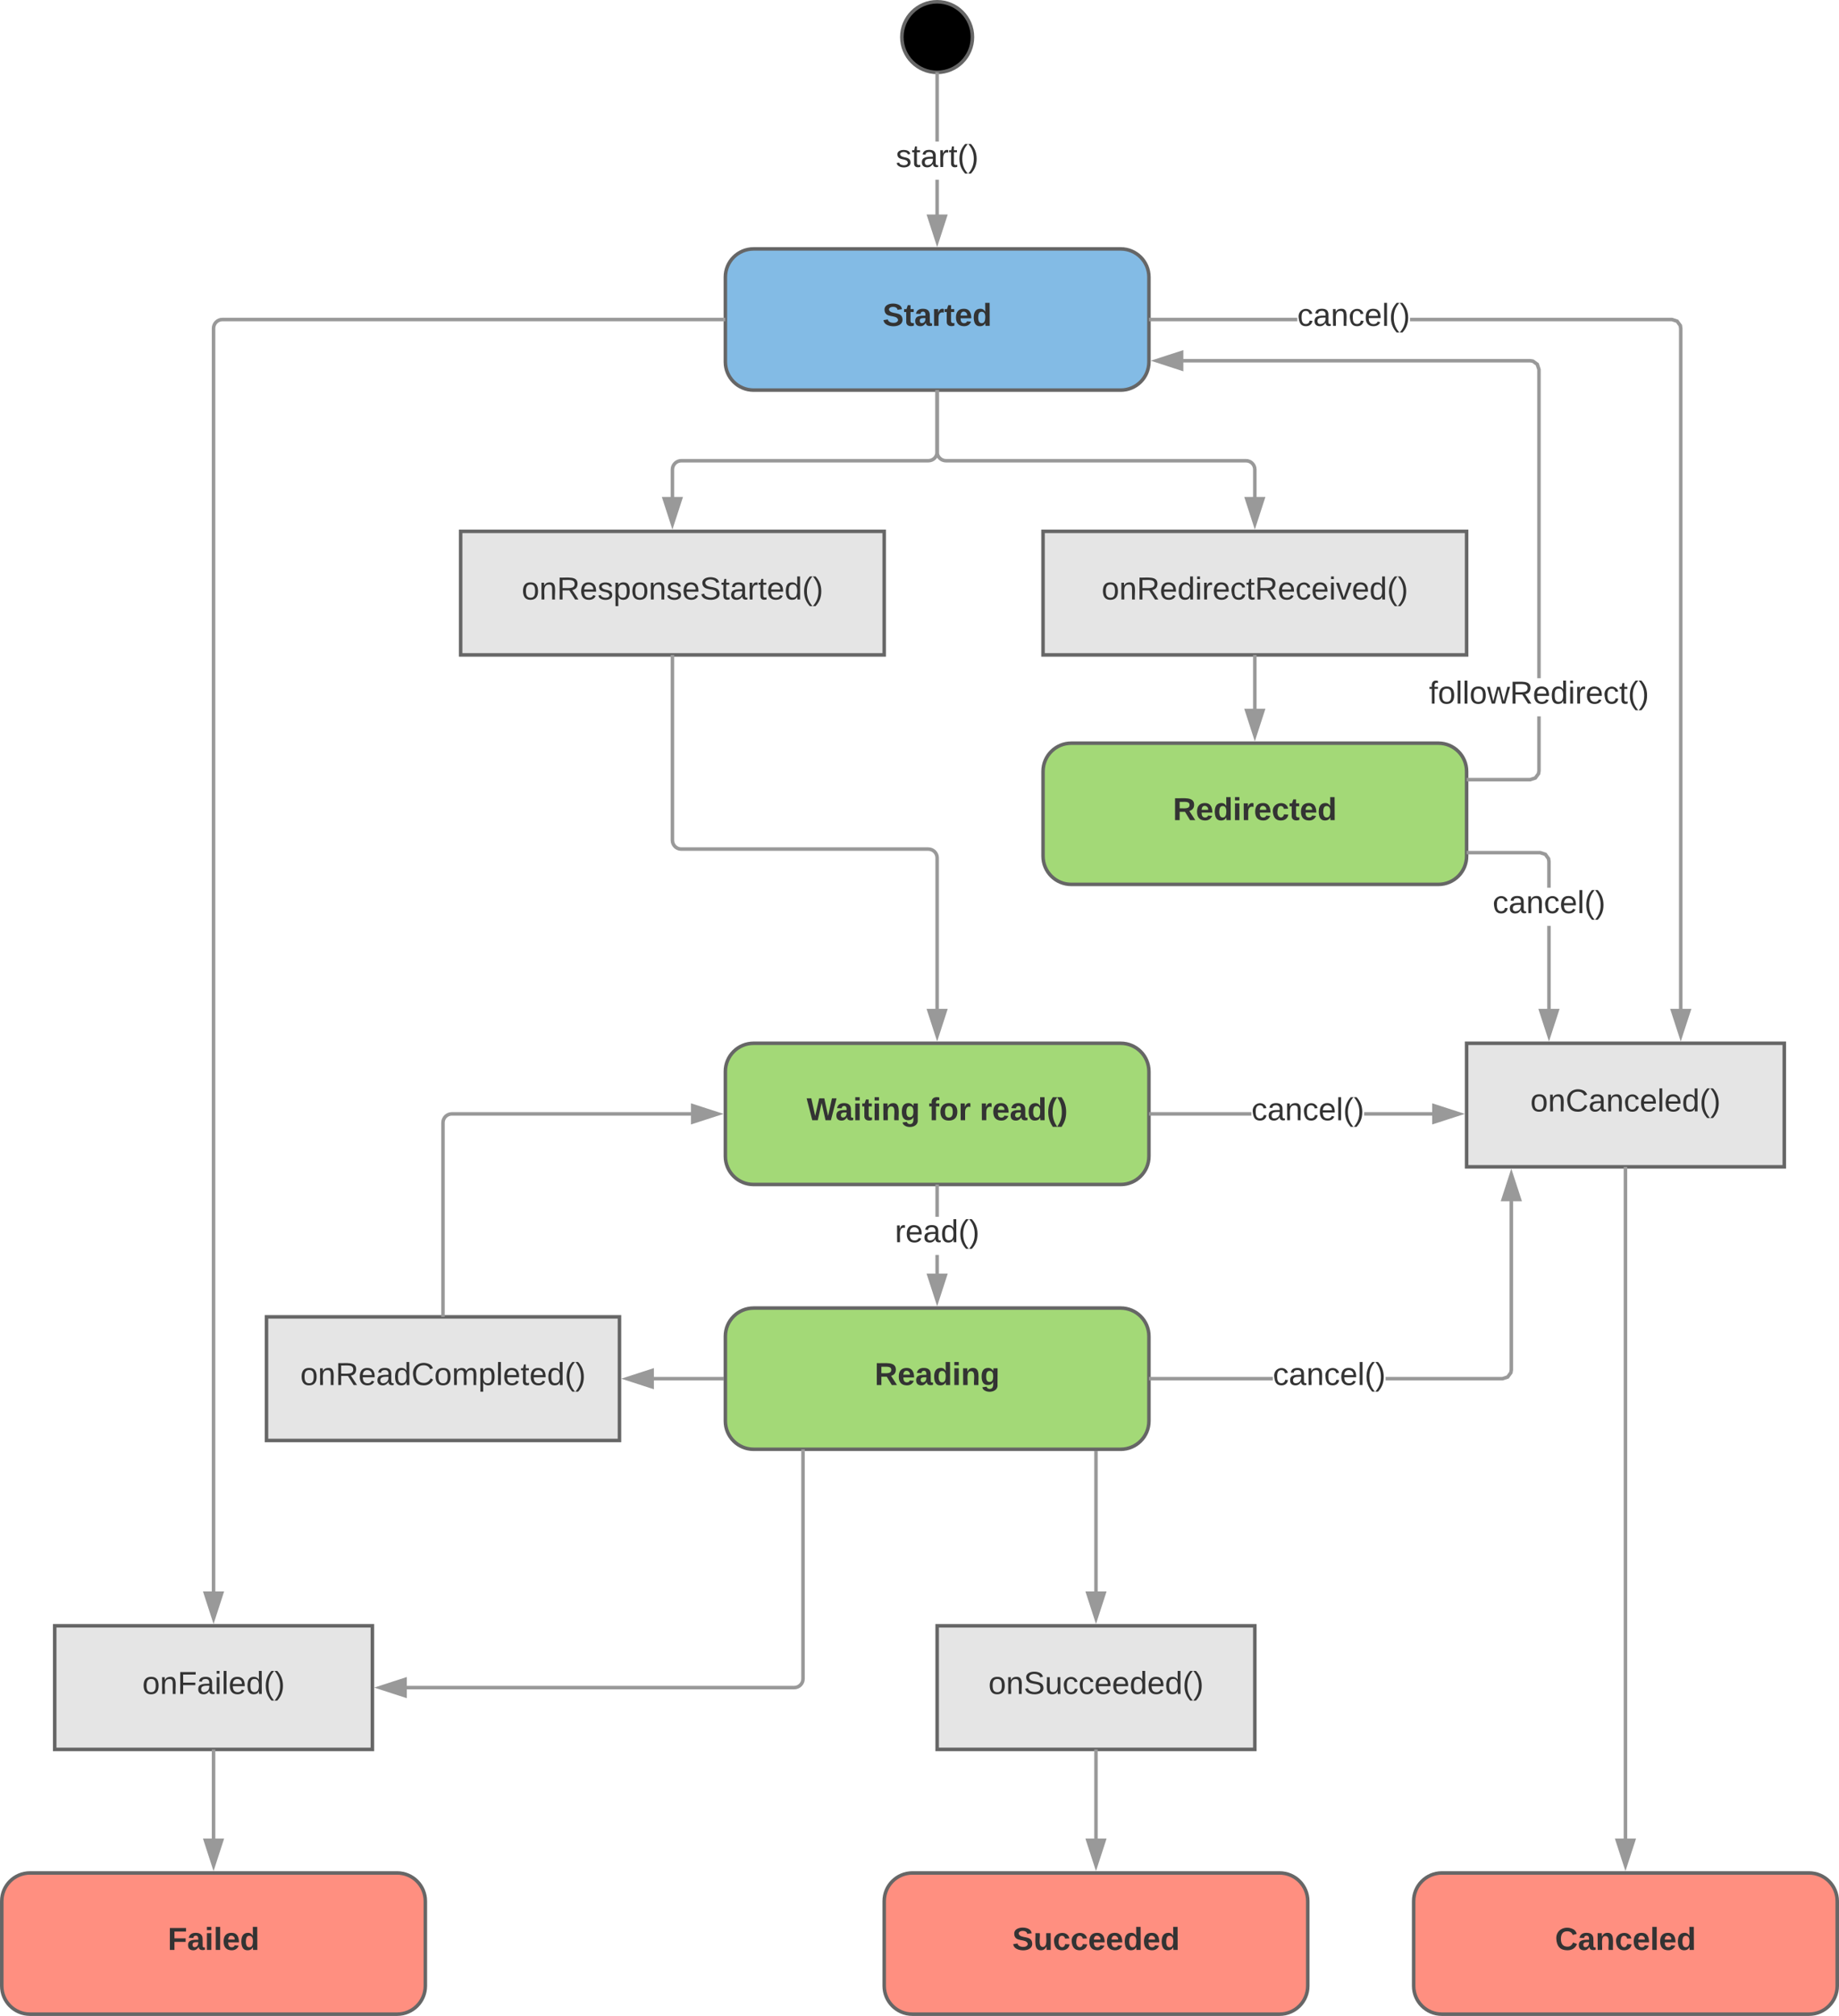 <?xml version="1.0" encoding="UTF-8" standalone="no"?>
<svg
   xmlns:lucid="lucid"
   xmlns:dc="http://purl.org/dc/elements/1.1/"
   xmlns:cc="http://creativecommons.org/ns#"
   xmlns:rdf="http://www.w3.org/1999/02/22-rdf-syntax-ns#"
   xmlns:svg="http://www.w3.org/2000/svg"
   xmlns="http://www.w3.org/2000/svg"
   xmlns:xlink="http://www.w3.org/1999/xlink"
   xmlns:sodipodi="http://sodipodi.sourceforge.net/DTD/sodipodi-0.dtd"
   xmlns:inkscape="http://www.inkscape.org/namespaces/inkscape"
   width="1042"
   height="1142"
   version="1.1"
   id="svg1784"
   sodipodi:docname="cronet-lifecycle.svg"
   inkscape:version="0.92.2pre0 (973e216, 2017-07-25)">
  <defs
     id="defs1788">
    <marker
       inkscape:stockid="Arrow2Mend"
       orient="auto"
       refY="0"
       refX="0"
       id="Arrow2Mend"
       style="overflow:visible"
       inkscape:isstock="true">
      <path
         id="path6949"
         style="fill:#999999;fill-opacity:1;fill-rule:evenodd;stroke:#999999;stroke-width:0.625;stroke-linejoin:round;stroke-opacity:1"
         d="M 8.719,4.034 -2.207,0.016 8.719,-4.002 c -1.745,2.372 -1.735,5.617 -6e-7,8.035 z"
         transform="scale(-0.6)"
         inkscape:connector-curvature="0" />
    </marker>
    <marker
       inkscape:stockid="TriangleOutM"
       orient="auto"
       refY="0"
       refX="0"
       id="TriangleOutM"
       style="overflow:visible"
       inkscape:isstock="true">
      <path
         id="path7067"
         d="M 5.77,0 -2.88,5 V -5 Z"
         style="fill:#000000;fill-opacity:1;fill-rule:evenodd;stroke:#000000;stroke-width:1pt;stroke-opacity:1"
         transform="scale(0.4)"
         inkscape:connector-curvature="0" />
    </marker>
    <marker
       inkscape:stockid="TriangleOutL"
       orient="auto"
       refY="0"
       refX="0"
       id="TriangleOutL"
       style="overflow:visible"
       inkscape:isstock="true">
      <path
         id="path7064"
         d="M 5.77,0 -2.88,5 V -5 Z"
         style="fill:#000000;fill-opacity:1;fill-rule:evenodd;stroke:#000000;stroke-width:1pt;stroke-opacity:1"
         transform="scale(0.8)"
         inkscape:connector-curvature="0" />
    </marker>
    <marker
       inkscape:stockid="Arrow2Lend"
       orient="auto"
       refY="0"
       refX="0"
       id="marker7374"
       style="overflow:visible"
       inkscape:isstock="true">
      <path
         id="path7372"
         style="fill:#000000;fill-opacity:1;fill-rule:evenodd;stroke:#000000;stroke-width:0.625;stroke-linejoin:round;stroke-opacity:1"
         d="M 8.719,4.034 -2.207,0.016 8.719,-4.002 c -1.745,2.372 -1.735,5.617 -6e-7,8.035 z"
         transform="matrix(-1.1,0,0,-1.1,-1.1,0)"
         inkscape:connector-curvature="0" />
    </marker>
    <marker
       inkscape:stockid="Arrow2Lend"
       orient="auto"
       refY="0"
       refX="0"
       id="marker7232"
       style="overflow:visible"
       inkscape:isstock="true">
      <path
         id="path7230"
         style="fill:#000000;fill-opacity:1;fill-rule:evenodd;stroke:#000000;stroke-width:0.625;stroke-linejoin:round;stroke-opacity:1"
         d="M 8.719,4.034 -2.207,0.016 8.719,-4.002 c -1.745,2.372 -1.735,5.617 -6e-7,8.035 z"
         transform="matrix(-1.1,0,0,-1.1,-1.1,0)"
         inkscape:connector-curvature="0" />
    </marker>
    <marker
       inkscape:stockid="Arrow1Send"
       orient="auto"
       refY="0"
       refX="0"
       id="Arrow1Send"
       style="overflow:visible"
       inkscape:isstock="true">
      <path
         id="path6937"
         d="M 0,0 5,-5 -12.5,0 5,5 Z"
         style="fill:#000000;fill-opacity:1;fill-rule:evenodd;stroke:#000000;stroke-width:1pt;stroke-opacity:1"
         transform="matrix(-0.2,0,0,-0.2,-1.2,0)"
         inkscape:connector-curvature="0" />
    </marker>
    <marker
       inkscape:stockid="Arrow2Lend"
       orient="auto"
       refY="0"
       refX="0"
       id="Arrow2Lend"
       style="overflow:visible"
       inkscape:isstock="true">
      <path
         id="path6943"
         style="fill:#000000;fill-opacity:1;fill-rule:evenodd;stroke:#000000;stroke-width:0.625;stroke-linejoin:round;stroke-opacity:1"
         d="M 8.719,4.034 -2.207,0.016 8.719,-4.002 c -1.745,2.372 -1.735,5.617 -6e-7,8.035 z"
         transform="matrix(-1.1,0,0,-1.1,-1.1,0)"
         inkscape:connector-curvature="0" />
    </marker>
  </defs>
  <sodipodi:namedview
     pagecolor="#ffffff"
     bordercolor="#666666"
     borderopacity="1"
     objecttolerance="10"
     gridtolerance="10"
     guidetolerance="10"
     inkscape:pageopacity="0"
     inkscape:pageshadow="2"
     inkscape:window-width="3840"
     inkscape:window-height="2092"
     id="namedview1786"
     showgrid="false"
     inkscape:snap-text-baseline="true"
     showborder="false"
     fit-margin-top="0"
     fit-margin-left="0"
     fit-margin-right="0"
     fit-margin-bottom="0"
     inkscape:zoom="0.75692567"
     inkscape:cx="-275.37916"
     inkscape:cy="159.23558"
     inkscape:window-x="0"
     inkscape:window-y="0"
     inkscape:window-maximized="1"
     inkscape:current-layer="g1782" />
  <g
     transform="translate(-129,1521)"
     lucid:page-tab-id="o7HsYk99op5Q"
     id="g1782">
    <path
       d="m 556,-930 c -8.84,0 -16,7.16 -16,16 v 48 c 0,8.84 7.16,16 16,16 h 208 c 8.84,0 16,-7.16 16,-16 v -48 c 0,-8.84 -7.16,-16 -16,-16 z"
       id="path932"
       inkscape:connector-curvature="0"
       style="fill:#a3d977;stroke:#666666;stroke-width:2" />
    <use
       xlink:href="#b"
       transform="translate(586.05,-886.4)"
       id="use934"
       x="0"
       y="0"
       width="100%"
       height="100%" />
    <use
       xlink:href="#c"
       transform="translate(655.2,-886.4)"
       id="use936"
       x="0"
       y="0"
       width="100%"
       height="100%" />
    <use
       xlink:href="#d"
       transform="translate(684.1,-886.4)"
       id="use938"
       x="0"
       y="0"
       width="100%"
       height="100%" />
    <path
       d="m 646,-460 c -8.84,0 -16,7.16 -16,16 v 48 c 0,8.84 7.16,16 16,16 h 208 c 8.84,0 16,-7.16 16,-16 v -48 c 0,-8.84 -7.16,-16 -16,-16 z"
       id="path940"
       inkscape:connector-curvature="0"
       style="fill:#ff8f80;stroke:#666666;stroke-width:2" />
    <use
       xlink:href="#e"
       transform="translate(702.575,-416.4)"
       id="use942"
       x="0"
       y="0"
       width="100%"
       height="100%" />
    <path
       d="m 146,-460 c -8.84,0 -16,7.16 -16,16 v 48 c 0,8.84 7.16,16 16,16 h 208 c 8.84,0 16,-7.16 16,-16 v -48 c 0,-8.84 -7.16,-16 -16,-16 z"
       id="path944"
       inkscape:connector-curvature="0"
       style="fill:#ff8f80;stroke:#666666;stroke-width:2" />
    <use
       xlink:href="#f"
       transform="translate(224.05,-416.4)"
       id="use946"
       x="0"
       y="0"
       width="100%"
       height="100%" />
    <path
       d="m 946,-460 c -8.84,0 -16,7.16 -16,16 v 48 c 0,8.84 7.16,16 16,16 h 208 c 8.84,0 16,-7.16 16,-16 v -48 c 0,-8.84 -7.16,-16 -16,-16 z"
       id="path948"
       inkscape:connector-curvature="0"
       style="fill:#ff8f80;stroke:#666666;stroke-width:2" />
    <use
       xlink:href="#g"
       transform="translate(1010.075,-416.4)"
       id="use950"
       x="0"
       y="0"
       width="100%"
       height="100%" />
    <path
       d="m 680,-1500 c 0,11.05 -8.95,20 -20,20 -11.05,0 -20,-8.95 -20,-20 0,-11.05 8.95,-20 20,-20 11.05,0 20,8.95 20,20 z"
       id="path952"
       inkscape:connector-curvature="0"
       style="stroke:#666666;stroke-width:2" />
    <path
       d="m 661,-1399.24 h -2 v -19.96 h 2 z m 0,-41.56 h -2 v -38.2 h 2 z m -1,-39.2 1,-0.04 v 1.04 h -2 v -1.13 z m 0,95.76 -4.64,-14.26 h 9.28 z"
       id="path954"
       inkscape:connector-curvature="0"
       style="fill:#999999" />
    <path
       d="m 660,-1381 -6,-18.5 h 12 z m -3.26,-16.5 3.26,10.03 3.26,-10.03 z"
       id="path956"
       inkscape:connector-curvature="0"
       style="fill:#999999" />
    <use
       xlink:href="#h"
       transform="translate(636.58,-1426.4)"
       id="use958"
       x="0"
       y="0"
       width="100%"
       height="100%" />
    <path
       d="m 960,-930 h 180 v 70 H 960 Z"
       id="path960"
       inkscape:connector-curvature="0"
       style="fill:#e5e5e5;stroke:#666666;stroke-width:2" />
    <use
       xlink:href="#i"
       transform="translate(996.1,-891.4)"
       id="use962"
       x="0"
       y="0"
       width="100%"
       height="100%" />
    <path
       d="m 1050,-859 v 379.76"
       id="path964"
       inkscape:connector-curvature="0"
       style="fill:none;stroke:#999999;stroke-width:2" />
    <path
       d="m 1051,-859 h -2 v -1 h 2 z m -1,394.76 -4.64,-14.26 h 9.28 z"
       id="path966"
       inkscape:connector-curvature="0"
       style="fill:#999999" />
    <path
       d="m 1050,-461 -6,-18.5 h 12 z m -3.26,-16.5 3.26,10.03 3.26,-10.03 z"
       id="path968"
       inkscape:connector-curvature="0"
       style="fill:#999999" />
    <path
       d="m 556,-1380 c -8.84,0 -16,7.16 -16,16 v 48 c 0,8.84 7.16,16 16,16 h 208 c 8.84,0 16,-7.16 16,-16 v -48 c 0,-8.84 -7.16,-16 -16,-16 z"
       id="path970"
       inkscape:connector-curvature="0"
       style="fill:#83bbe5;stroke:#666666;stroke-width:2" />
    <use
       xlink:href="#j"
       transform="translate(629.075,-1336.4)"
       id="use972"
       x="0"
       y="0"
       width="100%"
       height="100%" />
    <path
       d="m 390,-1220 h 240 v 70 H 390 Z"
       id="path974"
       inkscape:connector-curvature="0"
       style="fill:#e5e5e5;stroke:#666666;stroke-width:2" />
    <use
       xlink:href="#k"
       transform="translate(424.6,-1181.4)"
       id="use976"
       x="0"
       y="0"
       width="100%"
       height="100%" />
    <path
       d="m 660,-1299 v 34 c 0,2.76 -2.24,5 -5,5 H 515 c -2.76,0 -5,2.24 -5,5 v 15.76"
       id="path978"
       inkscape:connector-curvature="0"
       style="fill:none;stroke:#999999;stroke-width:2" />
    <path
       d="m 661,-1299 h -2 v -1 h 2 z m -151,74.76 -4.64,-14.26 h 9.28 z"
       id="path980"
       inkscape:connector-curvature="0"
       style="fill:#999999" />
    <path
       d="m 510,-1221 -6,-18.5 h 12 z m -3.26,-16.5 3.26,10.03 3.26,-10.03 z"
       id="path982"
       inkscape:connector-curvature="0"
       style="fill:#999999" />
    <path
       d="m 510,-1149 v 104 c 0,2.76 2.24,5 5,5 h 140 c 2.76,0 5,2.24 5,5 v 85.76"
       id="path984"
       inkscape:connector-curvature="0"
       style="fill:none;stroke:#999999;stroke-width:2" />
    <path
       d="m 511,-1149 h -2 v -1 h 2 z m 149,214.76 -4.64,-14.26 h 9.28 z"
       id="path986"
       inkscape:connector-curvature="0"
       style="fill:#999999" />
    <path
       d="m 660,-931 -6,-18.5 h 12 z m -3.26,-16.5 3.26,10.03 3.26,-10.03 z m 4.26,148.26 h -2 v -10.87 h 2 z m 0,-32.47 h -2 V -849 h 2 z m 0,-17.29 h -2 v -1 h 2 z m -1,64.76 -4.64,-14.26 h 9.28 z"
       id="path988"
       inkscape:connector-curvature="0"
       style="fill:#999999" />
    <path
       d="m 660,-781 -6,-18.5 h 12 z m -3.26,-16.5 3.26,10.03 3.26,-10.03 z"
       id="path990"
       inkscape:connector-curvature="0"
       style="fill:#999999" />
    <use
       xlink:href="#l"
       transform="translate(636.08,-817.308)"
       id="use992"
       x="0"
       y="0"
       width="100%"
       height="100%" />
    <path
       d="M 838.08,-889 H 781 v -2 h 57.08 z m 102.68,0 h -38.84 v -2 h 38.84 z M 781,-889 h -1 v -2 h 1 z m 174.76,-1 -14.26,4.64 v -9.28 z"
       id="path994"
       inkscape:connector-curvature="0"
       style="fill:#999999" />
    <path
       d="m 959,-890 -18.5,6 v -12 z m -16.5,3.26 10.03,-3.26 -10.03,-3.26 z"
       id="path996"
       inkscape:connector-curvature="0"
       style="fill:#999999" />
    <use
       xlink:href="#m"
       transform="translate(838.08,-886.4)"
       id="use998"
       x="0"
       y="0"
       width="100%"
       height="100%" />
    <path
       d="m 160,-600 h 180 v 70 H 160 Z"
       id="path1000"
       inkscape:connector-curvature="0"
       style="fill:#e5e5e5;stroke:#666666;stroke-width:2" />
    <use
       xlink:href="#n"
       transform="translate(209.625,-561.4)"
       id="use1002"
       x="0"
       y="0"
       width="100%"
       height="100%" />
    <path
       d="M 539,-1340 H 255 c -2.76,0 -5,2.24 -5,5 v 715.76"
       id="path1004"
       inkscape:connector-curvature="0"
       style="fill:none;stroke:#999999;stroke-width:2" />
    <path
       d="m 540,-1339 h -1 v -2 h 1 z m -290,734.76 -4.64,-14.26 h 9.28 z"
       id="path1006"
       inkscape:connector-curvature="0"
       style="fill:#999999" />
    <path
       d="m 250,-601 -6,-18.5 h 12 z m -3.26,-16.5 3.26,10.03 3.26,-10.03 z"
       id="path1008"
       inkscape:connector-curvature="0"
       style="fill:#999999" />
    <path
       d="m 250,-529 v 49.76"
       id="path1010"
       inkscape:connector-curvature="0"
       style="fill:none;stroke:#999999;stroke-width:2" />
    <path
       d="m 251,-529 h -2 v -1 h 2 z m -1,64.76 -4.64,-14.26 h 9.28 z"
       id="path1012"
       inkscape:connector-curvature="0"
       style="fill:#999999" />
    <path
       d="m 250,-461 -6,-18.5 h 12 z m -3.26,-16.5 3.26,10.03 3.26,-10.03 z"
       id="path1014"
       inkscape:connector-curvature="0"
       style="fill:#999999" />
    <path
       d="m 280,-775 h 200 v 70 H 280 Z"
       id="path1016"
       inkscape:connector-curvature="0"
       style="fill:#e5e5e5;stroke:#666666;stroke-width:2" />
    <use
       xlink:href="#o"
       transform="translate(299.15,-736.4)"
       id="use1018"
       x="0"
       y="0"
       width="100%"
       height="100%" />
    <path
       d="m 660,-600 h 180 v 70 H 660 Z"
       id="path1020"
       inkscape:connector-curvature="0"
       style="fill:#e5e5e5;stroke:#666666;stroke-width:2" />
    <use
       xlink:href="#p"
       transform="translate(689.05,-561.4)"
       id="use1022"
       x="0"
       y="0"
       width="100%"
       height="100%" />
    <path
       d="M 539,-740 H 499.24"
       id="path1024"
       inkscape:connector-curvature="0"
       style="fill:none;stroke:#999999;stroke-width:2" />
    <path
       d="m 540,-739 h -1 v -2 h 1 z m -41.5,3.64 -14.26,-4.64 14.26,-4.64 z"
       id="path1026"
       inkscape:connector-curvature="0"
       style="fill:#999999" />
    <path
       d="m 499.5,-734 -18.5,-6 18.5,-6 z m -12.03,-6 10.03,3.26 v -6.52 z"
       id="path1028"
       inkscape:connector-curvature="0"
       style="fill:#999999" />
    <path
       d="m 750,-699 v 79.76"
       id="path1030"
       inkscape:connector-curvature="0"
       style="fill:none;stroke:#999999;stroke-width:2" />
    <path
       d="m 751,-699 h -2 v -1 h 2 z m -1,94.76 -4.64,-14.26 h 9.28 z"
       id="path1032"
       inkscape:connector-curvature="0"
       style="fill:#999999" />
    <path
       d="m 750,-601 -6,-18.5 h 12 z m -3.26,-16.5 3.26,10.03 3.26,-10.03 z"
       id="path1034"
       inkscape:connector-curvature="0"
       style="fill:#999999" />
    <path
       d="m 380,-776 v -109 c 0,-2.76 2.24,-5 5,-5 h 135.76"
       id="path1036"
       inkscape:connector-curvature="0"
       style="fill:none;stroke:#999999;stroke-width:2" />
    <path
       d="m 381,-775 h -2 v -1 h 2 z m 154.76,-115 -14.26,4.64 v -9.28 z"
       id="path1038"
       inkscape:connector-curvature="0"
       style="fill:#999999" />
    <path
       d="m 539,-890 -18.5,6 v -12 z m -16.5,3.26 10.03,-3.26 -10.03,-3.26 z"
       id="path1040"
       inkscape:connector-curvature="0"
       style="fill:#999999" />
    <path
       d="m 750,-529 v 49.76"
       id="path1042"
       inkscape:connector-curvature="0"
       style="fill:none;stroke:#999999;stroke-width:2" />
    <path
       d="m 751,-529 h -2 v -1 h 2 z m -1,64.76 -4.64,-14.26 h 9.28 z"
       id="path1044"
       inkscape:connector-curvature="0"
       style="fill:#999999" />
    <path
       d="m 750,-461 -6,-18.5 h 12 z m -3.26,-16.5 3.26,10.03 3.26,-10.03 z"
       id="path1046"
       inkscape:connector-curvature="0"
       style="fill:#999999" />
    <path
       d="m 556,-780 c -8.84,0 -16,7.16 -16,16 v 48 c 0,8.84 7.16,16 16,16 h 208 c 8.84,0 16,-7.16 16,-16 v -48 c 0,-8.84 -7.16,-16 -16,-16 z"
       id="path1048"
       inkscape:connector-curvature="0"
       style="fill:#a3d977;stroke:#666666;stroke-width:2" />
    <use
       xlink:href="#q"
       transform="translate(624.6,-736.4)"
       id="use1050"
       x="0"
       y="0"
       width="100%"
       height="100%" />
    <path
       d="M 850.23,-739 H 781 v -2 h 69.23 z m 136.1,-5.92 -0.3,1.9 -2.13,2.9 -3.4,1.12 h -66.42 v -2 h 66.1 l 2.5,-0.82 1.45,-2 0.2,-1.26 v -95.68 h 2 z M 781,-739 h -1 v -2 h 1 z m 208.97,-102.5 h -9.27 l 4.63,-14.26 z"
       id="path1052"
       inkscape:connector-curvature="0"
       style="fill:#999999" />
    <path
       d="m 991.35,-840.5 h -12.03 l 6,-18.5 z m -9.28,-2 h 6.52 l -3.27,-10.03 z"
       id="path1054"
       inkscape:connector-curvature="0"
       style="fill:#999999" />
    <use
       xlink:href="#m"
       transform="translate(850.233,-736.4)"
       id="use1056"
       x="0"
       y="0"
       width="100%"
       height="100%" />
    <path
       d="m 584,-699 v 129 c 0,2.76 -2.24,5 -5,5 H 359.24"
       id="path1058"
       inkscape:connector-curvature="0"
       style="fill:none;stroke:#999999;stroke-width:2" />
    <path
       d="m 585,-699 h -2 v -1 h 2 z m -226.5,138.64 -14.26,-4.64 14.26,-4.64 z"
       id="path1060"
       inkscape:connector-curvature="0"
       style="fill:#999999" />
    <path
       d="m 359.5,-559 -18.5,-6 18.5,-6 z m -12.03,-6 10.03,3.26 v -6.52 z"
       id="path1062"
       inkscape:connector-curvature="0"
       style="fill:#999999" />
    <path
       d="m 720,-1220 h 240 v 70 H 720 Z"
       id="path1064"
       inkscape:connector-curvature="0"
       style="fill:#e5e5e5;stroke:#666666;stroke-width:2" />
    <use
       xlink:href="#r"
       transform="translate(753.175,-1181.4)"
       id="use1066"
       x="0"
       y="0"
       width="100%"
       height="100%" />
    <path
       d="m 660,-1299 v 34 c 0,2.76 2.24,5 5,5 h 170 c 2.76,0 5,2.24 5,5 v 15.76"
       id="path1068"
       inkscape:connector-curvature="0"
       style="fill:none;stroke:#999999;stroke-width:2" />
    <path
       d="m 661,-1299 h -2 v -1 h 2 z m 179,74.76 -4.64,-14.26 h 9.28 z"
       id="path1070"
       inkscape:connector-curvature="0"
       style="fill:#999999" />
    <path
       d="m 840,-1221 -6,-18.5 h 12 z m -3.26,-16.5 3.26,10.03 3.26,-10.03 z"
       id="path1072"
       inkscape:connector-curvature="0"
       style="fill:#999999" />
    <path
       d="m 736,-1100 c -8.84,0 -16,7.16 -16,16 v 48 c 0,8.84 7.16,16 16,16 h 208 c 8.84,0 16,-7.16 16,-16 v -48 c 0,-8.84 -7.16,-16 -16,-16 z"
       id="path1074"
       inkscape:connector-curvature="0"
       style="fill:#a3d977;stroke:#666666;stroke-width:2" />
    <use
       xlink:href="#s"
       transform="translate(793.6,-1056.4)"
       id="use1076"
       x="0"
       y="0"
       width="100%"
       height="100%" />
    <path
       d="m 840,-1149 v 29.76"
       id="path1078"
       inkscape:connector-curvature="0"
       style="fill:none;stroke:#999999;stroke-width:2" />
    <path
       d="m 841,-1149 h -2 v -1 h 2 z m -1,44.76 -4.64,-14.26 h 9.28 z"
       id="path1080"
       inkscape:connector-curvature="0"
       style="fill:#999999" />
    <path
       d="m 840,-1101 -6,-18.5 h 12 z m -3.26,-16.5 3.26,10.03 3.26,-10.03 z m 170.93,168.26 h -2 v -47.3 h 2 z m -2.43,-88.65 2.12,2.92 0.3,1.9 v 14.95 h -2 v -14.8 l -0.2,-1.25 -1.46,-2 -2.5,-0.82 H 961 v -2 h 40.83 z M 961,-1037 h -1 v -2 h 1 z m 45.67,102.76 -4.64,-14.26 h 9.27 z"
       id="path1082"
       inkscape:connector-curvature="0"
       style="fill:#999999" />
    <path
       d="m 1006.67,-931 -6.02,-18.5 h 12.03 z m -3.26,-16.5 3.27,10.03 3.26,-10.03 z"
       id="path1084"
       inkscape:connector-curvature="0"
       style="fill:#999999" />
    <use
       xlink:href="#m"
       transform="translate(974.747,-1003.733)"
       id="use1086"
       x="0"
       y="0"
       width="100%"
       height="100%" />
    <path
       d="m 1079.9,-1339.9 2.13,2.92 0.3,1.9 v 385.84 h -2 v -385.68 l -0.2,-1.26 -1.46,-2 -2.5,-0.82 H 927.92 v -2 h 148.57 z M 781,-1339 v -2 h 83.08 v 2 z m 0,0 h -1 v -2 h 1 z m 300.33,404.76 -4.63,-14.26 h 9.27 z"
       id="path1088"
       inkscape:connector-curvature="0"
       style="fill:#999999" />
    <path
       d="m 1081.33,-931 -6,-18.5 h 12.02 z m -3.26,-16.5 3.26,10.03 3.26,-10.03 z"
       id="path1090"
       inkscape:connector-curvature="0"
       style="fill:#999999" />
    <use
       xlink:href="#m"
       transform="translate(864.08,-1336.4)"
       id="use1092"
       x="0"
       y="0"
       width="100%"
       height="100%" />
    <path
       d="m 1002,-1084.25 -0.3,1.9 -2.13,2.9 -3.4,1.12 H 961 v -2 h 34.84 l 2.5,-0.82 1.46,-2 0.2,-1.26 v -30.8 h 2 z m -4.02,-233.1 2.9,2.1 1.12,3.42 v 175.03 h -2 v -174.7 l -0.82,-2.5 -2,-1.46 -1.26,-0.2 H 799.24 v -2 H 996.08 Z M 961,-1078.33 h -1 v -2 h 1 z m -162.5,-233.7 -14.26,-4.64 14.26,-4.63 z"
       id="path1094"
       inkscape:connector-curvature="0"
       style="fill:#999999" />
    <path
       d="m 799.5,-1310.65 -18.5,-6.02 18.5,-6 z m -12.03,-6.02 10.03,3.26 v -6.53 z"
       id="path1096"
       inkscape:connector-curvature="0"
       style="fill:#999999" />
    <use
       xlink:href="#t"
       transform="translate(938.705,-1122.4)"
       id="use1098"
       x="0"
       y="0"
       width="100%"
       height="100%" />
    <defs
       id="defs1780">
      <path
         d="M 30,0 V -248 H 63 V -27 H 188 V 0 H 30"
         id="E"
         inkscape:connector-curvature="0"
         style="fill:#333333" />
      <path
         d="m 100,-194 c 63,0 86,42 84,106 H 49 c 0,40 14,67 53,68 26,1 43,-12 49,-29 l 28,8 C 168,-13 142,4 102,4 44,4 14,-33 15,-96 c 1,-61 26,-98 85,-98 z m 52,81 c 6,-60 -76,-77 -97,-28 -3,7 -6,17 -6,28 h 103"
         id="F"
         inkscape:connector-curvature="0"
         style="fill:#333333" />
      <path
         d="M 177,-190 C 167,-65 218,103 67,71 44,65 29,51 23,28 L 55,23 C 70,70 155,55 144,-5 V -35 C 133,-14 115,1 83,1 29,1 15,-40 15,-95 c 0,-56 16,-97 71,-98 29,-1 48,16 59,35 1,-10 0,-23 2,-32 z M 94,-22 c 36,0 50,-32 50,-73 0,-42 -14,-75 -50,-75 -39,0 -46,34 -46,75 0,41 6,73 46,73"
         id="G"
         inkscape:connector-curvature="0"
         style="fill:#333333" />
      <path
         d="m 117,-194 c 89,-4 53,116 60,194 h -32 v -121 c 0,-31 -8,-49 -39,-48 C 34,-167 62,-67 57,0 H 25 l -1,-190 h 30 c 1,10 -1,24 2,32 11,-22 29,-35 61,-36"
         id="H"
         inkscape:connector-curvature="0"
         style="fill:#333333" />
      <path
         d="m 85,-194 c 31,0 48,13 60,33 l -1,-100 h 32 l 1,261 h -30 c -2,-10 0,-23 -3,-31 C 134,-8 116,4 85,4 32,4 16,-35 15,-94 c 0,-66 23,-100 70,-100 z m 9,24 c -40,0 -46,34 -46,75 0,40 6,74 45,74 42,0 51,-32 51,-76 0,-42 -9,-74 -50,-73"
         id="I"
         inkscape:connector-curvature="0"
         style="fill:#333333" />
      <g
         id="a">
        <use
           transform="scale(0.062)"
           xlink:href="#E"
           id="use1155"
           x="0"
           y="0"
           width="100%"
           height="100%" />
        <use
           transform="matrix(0.062,0,0,0.062,12.346,0)"
           xlink:href="#F"
           id="use1157"
           x="0"
           y="0"
           width="100%"
           height="100%" />
        <use
           transform="matrix(0.062,0,0,0.062,24.691,0)"
           xlink:href="#G"
           id="use1159"
           x="0"
           y="0"
           width="100%"
           height="100%" />
        <use
           transform="matrix(0.062,0,0,0.062,37.037,0)"
           xlink:href="#F"
           id="use1161"
           x="0"
           y="0"
           width="100%"
           height="100%" />
        <use
           transform="matrix(0.062,0,0,0.062,49.383,0)"
           xlink:href="#H"
           id="use1163"
           x="0"
           y="0"
           width="100%"
           height="100%" />
        <use
           transform="matrix(0.062,0,0,0.062,61.728,0)"
           xlink:href="#I"
           id="use1165"
           x="0"
           y="0"
           width="100%"
           height="100%" />
      </g>
      <path
         d="M 275,0 H 214 L 170,-196 126,0 H 64 L 0,-248 h 53 l 44,199 45,-199 h 58 l 43,199 44,-199 h 52"
         id="J"
         inkscape:connector-curvature="0"
         style="fill:#333333" />
      <path
         d="M 133,-34 C 117,-15 103,5 69,4 32,3 11,-16 11,-54 c -1,-60 55,-63 116,-61 1,-26 -3,-47 -28,-47 -18,1 -26,9 -28,27 l -52,-2 c 7,-38 36,-58 82,-57 46,1 74,22 75,68 l 1,82 c -1,14 12,18 25,15 v 27 c -30,8 -71,5 -69,-32 z m -48,3 c 29,0 43,-24 42,-57 -32,0 -66,-3 -65,30 0,17 8,27 23,27"
         id="K"
         inkscape:connector-curvature="0"
         style="fill:#333333" />
      <path
         d="m 25,-224 v -37 h 50 v 37 z M 25,0 V -190 H 75 V 0 H 25"
         id="L"
         inkscape:connector-curvature="0"
         style="fill:#333333" />
      <path
         d="M 115,-3 C 79,11 28,4 28,-45 V -157 H 4 v -33 h 27 l 15,-45 h 31 v 45 h 36 v 33 H 77 v 99 c -1,23 16,31 38,25 v 30"
         id="M"
         inkscape:connector-curvature="0"
         style="fill:#333333" />
      <path
         d="m 135,-194 c 87,-1 58,113 63,194 h -50 c -7,-57 23,-157 -34,-157 -59,0 -34,97 -39,157 H 25 l -1,-190 h 47 c 2,12 -1,28 3,38 12,-26 28,-41 61,-42"
         id="N"
         inkscape:connector-curvature="0"
         style="fill:#333333" />
      <path
         d="M 195,-6 C 206,82 75,100 31,46 27,40 25,33 23,25 l 49,-6 c 3,16 16,24 34,25 40,0 42,-37 40,-79 C 135,-13 116,0 85,0 32,0 15,-43 15,-97 c 0,-56 18,-96 73,-97 30,0 46,14 59,34 l 2,-30 h 47 z m -90,-29 c 32,0 41,-27 41,-63 0,-35 -9,-62 -40,-62 -32,0 -39,29 -40,63 0,36 9,62 39,62"
         id="O"
         inkscape:connector-curvature="0"
         style="fill:#333333" />
      <g
         id="b">
        <use
           transform="scale(0.05)"
           xlink:href="#J"
           id="use1174"
           x="0"
           y="0"
           width="100%"
           height="100%" />
        <use
           transform="matrix(0.05,0,0,0.05,16.3,0)"
           xlink:href="#K"
           id="use1176"
           x="0"
           y="0"
           width="100%"
           height="100%" />
        <use
           transform="matrix(0.05,0,0,0.05,26.3,0)"
           xlink:href="#L"
           id="use1178"
           x="0"
           y="0"
           width="100%"
           height="100%" />
        <use
           transform="matrix(0.05,0,0,0.05,31.3,0)"
           xlink:href="#M"
           id="use1180"
           x="0"
           y="0"
           width="100%"
           height="100%" />
        <use
           transform="matrix(0.05,0,0,0.05,37.25,0)"
           xlink:href="#L"
           id="use1182"
           x="0"
           y="0"
           width="100%"
           height="100%" />
        <use
           transform="matrix(0.05,0,0,0.05,42.25,0)"
           xlink:href="#N"
           id="use1184"
           x="0"
           y="0"
           width="100%"
           height="100%" />
        <use
           transform="matrix(0.05,0,0,0.05,53.2,0)"
           xlink:href="#O"
           id="use1186"
           x="0"
           y="0"
           width="100%"
           height="100%" />
      </g>
      <path
         d="m 121,-226 c -27,-7 -43,5 -38,36 h 38 v 33 H 83 V 0 H 34 V -157 H 6 v -33 h 28 c -9,-59 32,-81 87,-68 v 32"
         id="P"
         inkscape:connector-curvature="0"
         style="fill:#333333" />
      <path
         d="m 110,-194 c 64,0 96,36 96,99 0,64 -35,99 -97,99 -61,0 -95,-36 -95,-99 0,-62 34,-99 96,-99 z m -1,164 c 35,0 45,-28 45,-65 0,-40 -10,-65 -43,-65 -34,0 -45,26 -45,65 0,36 10,65 43,65"
         id="Q"
         inkscape:connector-curvature="0"
         style="fill:#333333" />
      <path
         d="m 135,-150 c -39,-12 -60,13 -60,57 V 0 H 25 l -1,-190 h 47 c 2,13 -1,29 3,40 6,-28 27,-53 61,-41 v 41"
         id="R"
         inkscape:connector-curvature="0"
         style="fill:#333333" />
      <g
         id="c">
        <use
           transform="scale(0.05)"
           xlink:href="#P"
           id="use1192"
           x="0"
           y="0"
           width="100%"
           height="100%" />
        <use
           transform="matrix(0.05,0,0,0.05,5.95,0)"
           xlink:href="#Q"
           id="use1194"
           x="0"
           y="0"
           width="100%"
           height="100%" />
        <use
           transform="matrix(0.05,0,0,0.05,16.9,0)"
           xlink:href="#R"
           id="use1196"
           x="0"
           y="0"
           width="100%"
           height="100%" />
      </g>
      <path
         d="M 185,-48 C 172,-18 148,5 103,4 43,2 14,-33 14,-96 c 0,-63 30,-98 90,-98 62,0 83,45 84,108 H 66 c 0,31 8,55 39,56 18,0 30,-7 34,-22 z m -45,-69 c 5,-46 -57,-63 -70,-21 -2,6 -4,13 -4,21 h 74"
         id="S"
         inkscape:connector-curvature="0"
         style="fill:#333333" />
      <path
         d="m 88,-194 c 31,-1 46,15 58,34 l -1,-101 h 50 l 1,261 h -48 c -2,-10 0,-23 -3,-31 C 134,-8 116,4 84,4 32,4 16,-41 15,-95 c 0,-56 19,-97 73,-99 z m 17,164 c 33,0 40,-30 41,-66 1,-37 -9,-64 -41,-64 -32,0 -38,30 -39,65 0,43 13,65 39,65"
         id="T"
         inkscape:connector-curvature="0"
         style="fill:#333333" />
      <path
         d="m 67,-93 c 0,74 22,123 53,168 H 70 C 40,30 18,-18 18,-93 c 0,-75 22,-123 52,-168 h 50 c -32,44 -53,94 -53,168"
         id="U"
         inkscape:connector-curvature="0"
         style="fill:#333333" />
      <path
         d="M 102,-93 C 102,-19 80,30 50,75 H 0 C 30,29 54,-18 53,-93 53,-167 31,-216 0,-261 h 50 c 30,45 52,94 52,168"
         id="V"
         inkscape:connector-curvature="0"
         style="fill:#333333" />
      <g
         id="d">
        <use
           transform="scale(0.05)"
           xlink:href="#R"
           id="use1203"
           x="0"
           y="0"
           width="100%"
           height="100%" />
        <use
           transform="matrix(0.05,0,0,0.05,7,0)"
           xlink:href="#S"
           id="use1205"
           x="0"
           y="0"
           width="100%"
           height="100%" />
        <use
           transform="matrix(0.05,0,0,0.05,17,0)"
           xlink:href="#K"
           id="use1207"
           x="0"
           y="0"
           width="100%"
           height="100%" />
        <use
           transform="matrix(0.05,0,0,0.05,27,0)"
           xlink:href="#T"
           id="use1209"
           x="0"
           y="0"
           width="100%"
           height="100%" />
        <use
           transform="matrix(0.05,0,0,0.05,37.95,0)"
           xlink:href="#U"
           id="use1211"
           x="0"
           y="0"
           width="100%"
           height="100%" />
        <use
           transform="matrix(0.05,0,0,0.05,43.9,0)"
           xlink:href="#V"
           id="use1213"
           x="0"
           y="0"
           width="100%"
           height="100%" />
      </g>
      <path
         d="m 169,-182 c -1,-43 -94,-46 -97,-3 18,66 151,10 154,114 3,95 -165,93 -204,36 -6,-8 -10,-19 -12,-30 l 50,-8 c 3,46 112,56 116,5 -17,-69 -150,-10 -154,-114 -4,-87 153,-88 188,-35 5,8 8,18 10,28"
         id="W"
         inkscape:connector-curvature="0"
         style="fill:#333333" />
      <path
         d="M 85,4 C -2,5 27,-109 22,-190 h 50 c 7,57 -23,150 33,157 60,-5 35,-97 40,-157 h 50 l 1,190 h -47 c -2,-12 1,-28 -3,-38 -12,25 -28,42 -61,42"
         id="X"
         inkscape:connector-curvature="0"
         style="fill:#333333" />
      <path
         d="M 190,-63 C 183,-21 152,4 104,4 45,4 20,-34 14,-94 2,-204 168,-231 188,-130 l -49,2 c -2,-19 -15,-32 -35,-32 -30,0 -35,28 -38,64 -6,74 65,87 74,30"
         id="Y"
         inkscape:connector-curvature="0"
         style="fill:#333333" />
      <g
         id="e">
        <use
           transform="scale(0.05)"
           xlink:href="#W"
           id="use1219"
           x="0"
           y="0"
           width="100%"
           height="100%" />
        <use
           transform="matrix(0.05,0,0,0.05,12,0)"
           xlink:href="#X"
           id="use1221"
           x="0"
           y="0"
           width="100%"
           height="100%" />
        <use
           transform="matrix(0.05,0,0,0.05,22.95,0)"
           xlink:href="#Y"
           id="use1223"
           x="0"
           y="0"
           width="100%"
           height="100%" />
        <use
           transform="matrix(0.05,0,0,0.05,32.95,0)"
           xlink:href="#Y"
           id="use1225"
           x="0"
           y="0"
           width="100%"
           height="100%" />
        <use
           transform="matrix(0.05,0,0,0.05,42.95,0)"
           xlink:href="#S"
           id="use1227"
           x="0"
           y="0"
           width="100%"
           height="100%" />
        <use
           transform="matrix(0.05,0,0,0.05,52.95,0)"
           xlink:href="#S"
           id="use1229"
           x="0"
           y="0"
           width="100%"
           height="100%" />
        <use
           transform="matrix(0.05,0,0,0.05,62.95,0)"
           xlink:href="#T"
           id="use1231"
           x="0"
           y="0"
           width="100%"
           height="100%" />
        <use
           transform="matrix(0.05,0,0,0.05,73.9,0)"
           xlink:href="#S"
           id="use1233"
           x="0"
           y="0"
           width="100%"
           height="100%" />
        <use
           transform="matrix(0.05,0,0,0.05,83.9,0)"
           xlink:href="#T"
           id="use1235"
           x="0"
           y="0"
           width="100%"
           height="100%" />
      </g>
      <path
         d="m 76,-208 v 77 h 127 v 40 H 76 V 0 H 24 v -248 h 183 v 40 H 76"
         id="Z"
         inkscape:connector-curvature="0"
         style="fill:#333333" />
      <path
         d="M 25,0 V -261 H 75 V 0 H 25"
         id="aa"
         inkscape:connector-curvature="0"
         style="fill:#333333" />
      <g
         id="f">
        <use
           transform="scale(0.05)"
           xlink:href="#Z"
           id="use1240"
           x="0"
           y="0"
           width="100%"
           height="100%" />
        <use
           transform="matrix(0.05,0,0,0.05,10.95,0)"
           xlink:href="#K"
           id="use1242"
           x="0"
           y="0"
           width="100%"
           height="100%" />
        <use
           transform="matrix(0.05,0,0,0.05,20.95,0)"
           xlink:href="#L"
           id="use1244"
           x="0"
           y="0"
           width="100%"
           height="100%" />
        <use
           transform="matrix(0.05,0,0,0.05,25.95,0)"
           xlink:href="#aa"
           id="use1246"
           x="0"
           y="0"
           width="100%"
           height="100%" />
        <use
           transform="matrix(0.05,0,0,0.05,30.95,0)"
           xlink:href="#S"
           id="use1248"
           x="0"
           y="0"
           width="100%"
           height="100%" />
        <use
           transform="matrix(0.05,0,0,0.05,40.95,0)"
           xlink:href="#T"
           id="use1250"
           x="0"
           y="0"
           width="100%"
           height="100%" />
      </g>
      <path
         d="m 67,-125 c 0,53 21,87 73,88 37,1 54,-22 65,-47 l 45,17 C 233,-25 199,4 140,4 58,4 20,-42 15,-125 8,-235 124,-281 211,-232 c 18,10 29,29 36,50 l -46,12 c -8,-25 -30,-41 -62,-41 -52,0 -71,34 -72,86"
         id="ab"
         inkscape:connector-curvature="0"
         style="fill:#333333" />
      <g
         id="g">
        <use
           transform="scale(0.05)"
           xlink:href="#ab"
           id="use1254"
           x="0"
           y="0"
           width="100%"
           height="100%" />
        <use
           transform="matrix(0.05,0,0,0.05,12.95,0)"
           xlink:href="#K"
           id="use1256"
           x="0"
           y="0"
           width="100%"
           height="100%" />
        <use
           transform="matrix(0.05,0,0,0.05,22.95,0)"
           xlink:href="#N"
           id="use1258"
           x="0"
           y="0"
           width="100%"
           height="100%" />
        <use
           transform="matrix(0.05,0,0,0.05,33.9,0)"
           xlink:href="#Y"
           id="use1260"
           x="0"
           y="0"
           width="100%"
           height="100%" />
        <use
           transform="matrix(0.05,0,0,0.05,43.9,0)"
           xlink:href="#S"
           id="use1262"
           x="0"
           y="0"
           width="100%"
           height="100%" />
        <use
           transform="matrix(0.05,0,0,0.05,53.9,0)"
           xlink:href="#aa"
           id="use1264"
           x="0"
           y="0"
           width="100%"
           height="100%" />
        <use
           transform="matrix(0.05,0,0,0.05,58.9,0)"
           xlink:href="#S"
           id="use1266"
           x="0"
           y="0"
           width="100%"
           height="100%" />
        <use
           transform="matrix(0.05,0,0,0.05,68.9,0)"
           xlink:href="#T"
           id="use1268"
           x="0"
           y="0"
           width="100%"
           height="100%" />
      </g>
      <path
         d="m 135,-143 c -3,-34 -86,-38 -87,0 15,53 115,12 119,90 4,78 -150,74 -157,8 l 28,-5 c 4,36 97,45 98,0 -10,-56 -113,-15 -118,-90 -4,-57 82,-63 122,-42 12,7 21,19 24,35"
         id="ac"
         inkscape:connector-curvature="0"
         style="fill:#333333" />
      <path
         d="m 59,-47 c -2,24 18,29 38,22 V -1 C 64,9 27,4 27,-40 V -167 H 5 v -23 h 24 l 9,-43 h 21 v 43 h 35 v 23 H 59 v 120"
         id="ad"
         inkscape:connector-curvature="0"
         style="fill:#333333" />
      <path
         d="M 141,-36 C 126,-15 110,5 73,4 37,3 15,-17 15,-53 c -1,-64 63,-63 125,-63 3,-35 -9,-54 -41,-54 -24,1 -41,7 -42,31 l -33,-3 c 5,-37 33,-52 76,-52 45,0 72,20 72,64 v 82 c -1,20 7,32 28,27 V -1 C 169,8 139,-3 141,-36 Z M 48,-53 c 0,20 12,33 32,33 41,-3 63,-29 60,-74 -43,2 -92,-5 -92,41"
         id="ae"
         inkscape:connector-curvature="0"
         style="fill:#333333" />
      <path
         d="M 114,-163 C 36,-179 61,-72 57,0 H 25 l -1,-190 h 30 c 1,12 -1,29 2,39 6,-27 23,-49 58,-41 v 29"
         id="af"
         inkscape:connector-curvature="0"
         style="fill:#333333" />
      <path
         d="M 87,75 C 49,33 22,-17 22,-94 c 0,-76 28,-126 65,-167 h 31 c -38,41 -64,92 -64,168 0,76 26,127 64,168 H 87"
         id="ag"
         inkscape:connector-curvature="0"
         style="fill:#333333" />
      <path
         d="m 33,-261 c 38,41 65,92 65,168 C 98,-17 71,34 33,75 H 2 C 39,34 66,-17 66,-93 66,-169 39,-220 2,-261 h 31"
         id="ah"
         inkscape:connector-curvature="0"
         style="fill:#333333" />
      <g
         id="h">
        <use
           transform="scale(0.05)"
           xlink:href="#ac"
           id="use1277"
           x="0"
           y="0"
           width="100%"
           height="100%" />
        <use
           transform="matrix(0.05,0,0,0.05,9,0)"
           xlink:href="#ad"
           id="use1279"
           x="0"
           y="0"
           width="100%"
           height="100%" />
        <use
           transform="matrix(0.05,0,0,0.05,14,0)"
           xlink:href="#ae"
           id="use1281"
           x="0"
           y="0"
           width="100%"
           height="100%" />
        <use
           transform="matrix(0.05,0,0,0.05,24,0)"
           xlink:href="#af"
           id="use1283"
           x="0"
           y="0"
           width="100%"
           height="100%" />
        <use
           transform="matrix(0.05,0,0,0.05,29.95,0)"
           xlink:href="#ad"
           id="use1285"
           x="0"
           y="0"
           width="100%"
           height="100%" />
        <use
           transform="matrix(0.05,0,0,0.05,34.95,0)"
           xlink:href="#ag"
           id="use1287"
           x="0"
           y="0"
           width="100%"
           height="100%" />
        <use
           transform="matrix(0.05,0,0,0.05,40.9,0)"
           xlink:href="#ah"
           id="use1289"
           x="0"
           y="0"
           width="100%"
           height="100%" />
      </g>
      <path
         d="m 100,-194 c 62,-1 85,37 85,99 1,63 -27,99 -86,99 -59,0 -83,-39 -84,-99 0,-66 28,-99 85,-99 z m -1,174 c 44,1 53,-31 53,-75 0,-43 -8,-75 -51,-75 -43,0 -53,32 -53,75 0,43 10,74 51,75"
         id="ai"
         inkscape:connector-curvature="0"
         style="fill:#333333" />
      <path
         d="m 212,-179 c -10,-28 -35,-45 -73,-45 -59,0 -87,40 -87,99 0,60 29,101 89,101 43,0 62,-24 78,-52 l 27,14 C 228,-24 195,4 139,4 59,4 22,-46 18,-125 c -6,-104 99,-153 187,-111 19,9 31,26 39,46"
         id="aj"
         inkscape:connector-curvature="0"
         style="fill:#333333" />
      <path
         d="m 96,-169 c -40,0 -48,33 -48,73 0,40 9,75 48,75 24,0 41,-14 43,-38 l 32,2 C 165,-20 140,4 97,4 38,4 21,-37 15,-95 c -10,-93 101,-131 147,-64 4,7 5,14 7,22 l -32,3 c -4,-21 -16,-35 -41,-35"
         id="ak"
         inkscape:connector-curvature="0"
         style="fill:#333333" />
      <path
         d="M 24,0 V -261 H 56 V 0 H 24"
         id="al"
         inkscape:connector-curvature="0"
         style="fill:#333333" />
      <g
         id="i">
        <use
           transform="scale(0.05)"
           xlink:href="#ai"
           id="use1296"
           x="0"
           y="0"
           width="100%"
           height="100%" />
        <use
           transform="matrix(0.05,0,0,0.05,10,0)"
           xlink:href="#H"
           id="use1298"
           x="0"
           y="0"
           width="100%"
           height="100%" />
        <use
           transform="matrix(0.05,0,0,0.05,20,0)"
           xlink:href="#aj"
           id="use1300"
           x="0"
           y="0"
           width="100%"
           height="100%" />
        <use
           transform="matrix(0.05,0,0,0.05,32.95,0)"
           xlink:href="#ae"
           id="use1302"
           x="0"
           y="0"
           width="100%"
           height="100%" />
        <use
           transform="matrix(0.05,0,0,0.05,42.95,0)"
           xlink:href="#H"
           id="use1304"
           x="0"
           y="0"
           width="100%"
           height="100%" />
        <use
           transform="matrix(0.05,0,0,0.05,52.95,0)"
           xlink:href="#ak"
           id="use1306"
           x="0"
           y="0"
           width="100%"
           height="100%" />
        <use
           transform="matrix(0.05,0,0,0.05,61.95,0)"
           xlink:href="#F"
           id="use1308"
           x="0"
           y="0"
           width="100%"
           height="100%" />
        <use
           transform="matrix(0.05,0,0,0.05,71.95,0)"
           xlink:href="#al"
           id="use1310"
           x="0"
           y="0"
           width="100%"
           height="100%" />
        <use
           transform="matrix(0.05,0,0,0.05,75.9,0)"
           xlink:href="#F"
           id="use1312"
           x="0"
           y="0"
           width="100%"
           height="100%" />
        <use
           transform="matrix(0.05,0,0,0.05,85.9,0)"
           xlink:href="#I"
           id="use1314"
           x="0"
           y="0"
           width="100%"
           height="100%" />
        <use
           transform="matrix(0.05,0,0,0.05,95.9,0)"
           xlink:href="#ag"
           id="use1316"
           x="0"
           y="0"
           width="100%"
           height="100%" />
        <use
           transform="matrix(0.05,0,0,0.05,101.85,0)"
           xlink:href="#ah"
           id="use1318"
           x="0"
           y="0"
           width="100%"
           height="100%" />
      </g>
      <g
         id="j">
        <use
           transform="scale(0.05)"
           xlink:href="#W"
           id="use1321"
           x="0"
           y="0"
           width="100%"
           height="100%" />
        <use
           transform="matrix(0.05,0,0,0.05,12,0)"
           xlink:href="#M"
           id="use1323"
           x="0"
           y="0"
           width="100%"
           height="100%" />
        <use
           transform="matrix(0.05,0,0,0.05,17.95,0)"
           xlink:href="#K"
           id="use1325"
           x="0"
           y="0"
           width="100%"
           height="100%" />
        <use
           transform="matrix(0.05,0,0,0.05,27.95,0)"
           xlink:href="#R"
           id="use1327"
           x="0"
           y="0"
           width="100%"
           height="100%" />
        <use
           transform="matrix(0.05,0,0,0.05,34.95,0)"
           xlink:href="#M"
           id="use1329"
           x="0"
           y="0"
           width="100%"
           height="100%" />
        <use
           transform="matrix(0.05,0,0,0.05,40.9,0)"
           xlink:href="#S"
           id="use1331"
           x="0"
           y="0"
           width="100%"
           height="100%" />
        <use
           transform="matrix(0.05,0,0,0.05,50.9,0)"
           xlink:href="#T"
           id="use1333"
           x="0"
           y="0"
           width="100%"
           height="100%" />
      </g>
      <path
         d="m 233,-177 c -1,41 -23,64 -60,70 L 243,0 H 205 L 140,-103 H 63 V 0 H 30 v -248 c 88,3 205,-21 203,71 z m -170,48 c 60,-2 137,13 137,-47 0,-61 -80,-42 -137,-45 v 92"
         id="am"
         inkscape:connector-curvature="0"
         style="fill:#333333" />
      <path
         d="m 115,-194 c 55,1 70,41 70,98 C 185,-39 169,2 115,4 84,4 66,-9 55,-30 L 56,75 H 24 l -1,-265 h 31 l 2,30 c 10,-21 28,-34 59,-34 z m -8,174 c 40,0 45,-34 45,-75 0,-41 -6,-73 -45,-74 -42,0 -51,32 -51,76 0,43 10,73 51,73"
         id="an"
         inkscape:connector-curvature="0"
         style="fill:#333333" />
      <path
         d="m 185,-189 c -5,-48 -123,-54 -124,2 14,75 158,14 163,119 C 227,10 103,19 49,-13 32,-23 21,-39 16,-59 l 33,-7 c 5,56 141,63 141,-1 0,-78 -155,-14 -162,-118 -5,-82 145,-84 179,-34 5,7 8,16 11,25"
         id="ao"
         inkscape:connector-curvature="0"
         style="fill:#333333" />
      <g
         id="k">
        <use
           transform="scale(0.05)"
           xlink:href="#ai"
           id="use1339"
           x="0"
           y="0"
           width="100%"
           height="100%" />
        <use
           transform="matrix(0.05,0,0,0.05,10,0)"
           xlink:href="#H"
           id="use1341"
           x="0"
           y="0"
           width="100%"
           height="100%" />
        <use
           transform="matrix(0.05,0,0,0.05,20,0)"
           xlink:href="#am"
           id="use1343"
           x="0"
           y="0"
           width="100%"
           height="100%" />
        <use
           transform="matrix(0.05,0,0,0.05,32.95,0)"
           xlink:href="#F"
           id="use1345"
           x="0"
           y="0"
           width="100%"
           height="100%" />
        <use
           transform="matrix(0.05,0,0,0.05,42.95,0)"
           xlink:href="#ac"
           id="use1347"
           x="0"
           y="0"
           width="100%"
           height="100%" />
        <use
           transform="matrix(0.05,0,0,0.05,51.95,0)"
           xlink:href="#an"
           id="use1349"
           x="0"
           y="0"
           width="100%"
           height="100%" />
        <use
           transform="matrix(0.05,0,0,0.05,61.95,0)"
           xlink:href="#ai"
           id="use1351"
           x="0"
           y="0"
           width="100%"
           height="100%" />
        <use
           transform="matrix(0.05,0,0,0.05,71.95,0)"
           xlink:href="#H"
           id="use1353"
           x="0"
           y="0"
           width="100%"
           height="100%" />
        <use
           transform="matrix(0.05,0,0,0.05,81.95,0)"
           xlink:href="#ac"
           id="use1355"
           x="0"
           y="0"
           width="100%"
           height="100%" />
        <use
           transform="matrix(0.05,0,0,0.05,90.95,0)"
           xlink:href="#F"
           id="use1357"
           x="0"
           y="0"
           width="100%"
           height="100%" />
        <use
           transform="matrix(0.05,0,0,0.05,100.95,0)"
           xlink:href="#ao"
           id="use1359"
           x="0"
           y="0"
           width="100%"
           height="100%" />
        <use
           transform="matrix(0.05,0,0,0.05,112.95,0)"
           xlink:href="#ad"
           id="use1361"
           x="0"
           y="0"
           width="100%"
           height="100%" />
        <use
           transform="matrix(0.05,0,0,0.05,117.95,0)"
           xlink:href="#ae"
           id="use1363"
           x="0"
           y="0"
           width="100%"
           height="100%" />
        <use
           transform="matrix(0.05,0,0,0.05,127.95,0)"
           xlink:href="#af"
           id="use1365"
           x="0"
           y="0"
           width="100%"
           height="100%" />
        <use
           transform="matrix(0.05,0,0,0.05,133.9,0)"
           xlink:href="#ad"
           id="use1367"
           x="0"
           y="0"
           width="100%"
           height="100%" />
        <use
           transform="matrix(0.05,0,0,0.05,138.9,0)"
           xlink:href="#F"
           id="use1369"
           x="0"
           y="0"
           width="100%"
           height="100%" />
        <use
           transform="matrix(0.05,0,0,0.05,148.9,0)"
           xlink:href="#I"
           id="use1371"
           x="0"
           y="0"
           width="100%"
           height="100%" />
        <use
           transform="matrix(0.05,0,0,0.05,158.9,0)"
           xlink:href="#ag"
           id="use1373"
           x="0"
           y="0"
           width="100%"
           height="100%" />
        <use
           transform="matrix(0.05,0,0,0.05,164.85,0)"
           xlink:href="#ah"
           id="use1375"
           x="0"
           y="0"
           width="100%"
           height="100%" />
      </g>
      <g
         id="l">
        <use
           transform="scale(0.05)"
           xlink:href="#af"
           id="use1378"
           x="0"
           y="0"
           width="100%"
           height="100%" />
        <use
           transform="matrix(0.05,0,0,0.05,5.95,0)"
           xlink:href="#F"
           id="use1380"
           x="0"
           y="0"
           width="100%"
           height="100%" />
        <use
           transform="matrix(0.05,0,0,0.05,15.95,0)"
           xlink:href="#ae"
           id="use1382"
           x="0"
           y="0"
           width="100%"
           height="100%" />
        <use
           transform="matrix(0.05,0,0,0.05,25.95,0)"
           xlink:href="#I"
           id="use1384"
           x="0"
           y="0"
           width="100%"
           height="100%" />
        <use
           transform="matrix(0.05,0,0,0.05,35.95,0)"
           xlink:href="#ag"
           id="use1386"
           x="0"
           y="0"
           width="100%"
           height="100%" />
        <use
           transform="matrix(0.05,0,0,0.05,41.9,0)"
           xlink:href="#ah"
           id="use1388"
           x="0"
           y="0"
           width="100%"
           height="100%" />
      </g>
      <g
         id="m">
        <use
           transform="scale(0.05)"
           xlink:href="#ak"
           id="use1391"
           x="0"
           y="0"
           width="100%"
           height="100%" />
        <use
           transform="matrix(0.05,0,0,0.05,9,0)"
           xlink:href="#ae"
           id="use1393"
           x="0"
           y="0"
           width="100%"
           height="100%" />
        <use
           transform="matrix(0.05,0,0,0.05,19,0)"
           xlink:href="#H"
           id="use1395"
           x="0"
           y="0"
           width="100%"
           height="100%" />
        <use
           transform="matrix(0.05,0,0,0.05,29,0)"
           xlink:href="#ak"
           id="use1397"
           x="0"
           y="0"
           width="100%"
           height="100%" />
        <use
           transform="matrix(0.05,0,0,0.05,38,0)"
           xlink:href="#F"
           id="use1399"
           x="0"
           y="0"
           width="100%"
           height="100%" />
        <use
           transform="matrix(0.05,0,0,0.05,48,0)"
           xlink:href="#al"
           id="use1401"
           x="0"
           y="0"
           width="100%"
           height="100%" />
        <use
           transform="matrix(0.05,0,0,0.05,51.95,0)"
           xlink:href="#ag"
           id="use1403"
           x="0"
           y="0"
           width="100%"
           height="100%" />
        <use
           transform="matrix(0.05,0,0,0.05,57.9,0)"
           xlink:href="#ah"
           id="use1405"
           x="0"
           y="0"
           width="100%"
           height="100%" />
      </g>
      <path
         d="m 63,-220 v 92 h 138 v 28 H 63 V 0 H 30 v -248 h 175 v 28 H 63"
         id="ap"
         inkscape:connector-curvature="0"
         style="fill:#333333" />
      <path
         d="m 24,-231 v -30 h 32 v 30 z M 24,0 V -190 H 56 V 0 H 24"
         id="aq"
         inkscape:connector-curvature="0"
         style="fill:#333333" />
      <g
         id="n">
        <use
           transform="scale(0.05)"
           xlink:href="#ai"
           id="use1410"
           x="0"
           y="0"
           width="100%"
           height="100%" />
        <use
           transform="matrix(0.05,0,0,0.05,10,0)"
           xlink:href="#H"
           id="use1412"
           x="0"
           y="0"
           width="100%"
           height="100%" />
        <use
           transform="matrix(0.05,0,0,0.05,20,0)"
           xlink:href="#ap"
           id="use1414"
           x="0"
           y="0"
           width="100%"
           height="100%" />
        <use
           transform="matrix(0.05,0,0,0.05,30.95,0)"
           xlink:href="#ae"
           id="use1416"
           x="0"
           y="0"
           width="100%"
           height="100%" />
        <use
           transform="matrix(0.05,0,0,0.05,40.95,0)"
           xlink:href="#aq"
           id="use1418"
           x="0"
           y="0"
           width="100%"
           height="100%" />
        <use
           transform="matrix(0.05,0,0,0.05,44.9,0)"
           xlink:href="#al"
           id="use1420"
           x="0"
           y="0"
           width="100%"
           height="100%" />
        <use
           transform="matrix(0.05,0,0,0.05,48.85,0)"
           xlink:href="#F"
           id="use1422"
           x="0"
           y="0"
           width="100%"
           height="100%" />
        <use
           transform="matrix(0.05,0,0,0.05,58.85,0)"
           xlink:href="#I"
           id="use1424"
           x="0"
           y="0"
           width="100%"
           height="100%" />
        <use
           transform="matrix(0.05,0,0,0.05,68.85,0)"
           xlink:href="#ag"
           id="use1426"
           x="0"
           y="0"
           width="100%"
           height="100%" />
        <use
           transform="matrix(0.05,0,0,0.05,74.8,0)"
           xlink:href="#ah"
           id="use1428"
           x="0"
           y="0"
           width="100%"
           height="100%" />
      </g>
      <path
         d="m 210,-169 c -67,3 -38,105 -44,169 h -31 v -121 c 0,-29 -5,-50 -35,-48 C 34,-165 62,-65 56,0 H 25 l -1,-190 h 30 c 1,10 -1,24 2,32 10,-44 99,-50 107,0 11,-21 27,-35 58,-36 85,-2 47,119 55,194 h -31 v -121 c 0,-29 -5,-49 -35,-48"
         id="ar"
         inkscape:connector-curvature="0"
         style="fill:#333333" />
      <g
         id="o">
        <use
           transform="scale(0.05)"
           xlink:href="#ai"
           id="use1432"
           x="0"
           y="0"
           width="100%"
           height="100%" />
        <use
           transform="matrix(0.05,0,0,0.05,10,0)"
           xlink:href="#H"
           id="use1434"
           x="0"
           y="0"
           width="100%"
           height="100%" />
        <use
           transform="matrix(0.05,0,0,0.05,20,0)"
           xlink:href="#am"
           id="use1436"
           x="0"
           y="0"
           width="100%"
           height="100%" />
        <use
           transform="matrix(0.05,0,0,0.05,32.95,0)"
           xlink:href="#F"
           id="use1438"
           x="0"
           y="0"
           width="100%"
           height="100%" />
        <use
           transform="matrix(0.05,0,0,0.05,42.95,0)"
           xlink:href="#ae"
           id="use1440"
           x="0"
           y="0"
           width="100%"
           height="100%" />
        <use
           transform="matrix(0.05,0,0,0.05,52.95,0)"
           xlink:href="#I"
           id="use1442"
           x="0"
           y="0"
           width="100%"
           height="100%" />
        <use
           transform="matrix(0.05,0,0,0.05,62.95,0)"
           xlink:href="#aj"
           id="use1444"
           x="0"
           y="0"
           width="100%"
           height="100%" />
        <use
           transform="matrix(0.05,0,0,0.05,75.9,0)"
           xlink:href="#ai"
           id="use1446"
           x="0"
           y="0"
           width="100%"
           height="100%" />
        <use
           transform="matrix(0.05,0,0,0.05,85.9,0)"
           xlink:href="#ar"
           id="use1448"
           x="0"
           y="0"
           width="100%"
           height="100%" />
        <use
           transform="matrix(0.05,0,0,0.05,100.85,0)"
           xlink:href="#an"
           id="use1450"
           x="0"
           y="0"
           width="100%"
           height="100%" />
        <use
           transform="matrix(0.05,0,0,0.05,110.85,0)"
           xlink:href="#al"
           id="use1452"
           x="0"
           y="0"
           width="100%"
           height="100%" />
        <use
           transform="matrix(0.05,0,0,0.05,114.8,0)"
           xlink:href="#F"
           id="use1454"
           x="0"
           y="0"
           width="100%"
           height="100%" />
        <use
           transform="matrix(0.05,0,0,0.05,124.8,0)"
           xlink:href="#ad"
           id="use1456"
           x="0"
           y="0"
           width="100%"
           height="100%" />
        <use
           transform="matrix(0.05,0,0,0.05,129.8,0)"
           xlink:href="#F"
           id="use1458"
           x="0"
           y="0"
           width="100%"
           height="100%" />
        <use
           transform="matrix(0.05,0,0,0.05,139.8,0)"
           xlink:href="#I"
           id="use1460"
           x="0"
           y="0"
           width="100%"
           height="100%" />
        <use
           transform="matrix(0.05,0,0,0.05,149.8,0)"
           xlink:href="#ag"
           id="use1462"
           x="0"
           y="0"
           width="100%"
           height="100%" />
        <use
           transform="matrix(0.05,0,0,0.05,155.75,0)"
           xlink:href="#ah"
           id="use1464"
           x="0"
           y="0"
           width="100%"
           height="100%" />
      </g>
      <path
         d="M 84,4 C -5,8 30,-112 23,-190 h 32 v 120 c 0,31 7,50 39,49 72,-2 45,-101 50,-169 h 31 l 1,190 h -30 c -1,-10 1,-25 -2,-33 -11,22 -28,36 -60,37"
         id="as"
         inkscape:connector-curvature="0"
         style="fill:#333333" />
      <g
         id="p">
        <use
           transform="scale(0.05)"
           xlink:href="#ai"
           id="use1468"
           x="0"
           y="0"
           width="100%"
           height="100%" />
        <use
           transform="matrix(0.05,0,0,0.05,10,0)"
           xlink:href="#H"
           id="use1470"
           x="0"
           y="0"
           width="100%"
           height="100%" />
        <use
           transform="matrix(0.05,0,0,0.05,20,0)"
           xlink:href="#ao"
           id="use1472"
           x="0"
           y="0"
           width="100%"
           height="100%" />
        <use
           transform="matrix(0.05,0,0,0.05,32,0)"
           xlink:href="#as"
           id="use1474"
           x="0"
           y="0"
           width="100%"
           height="100%" />
        <use
           transform="matrix(0.05,0,0,0.05,42,0)"
           xlink:href="#ak"
           id="use1476"
           x="0"
           y="0"
           width="100%"
           height="100%" />
        <use
           transform="matrix(0.05,0,0,0.05,51,0)"
           xlink:href="#ak"
           id="use1478"
           x="0"
           y="0"
           width="100%"
           height="100%" />
        <use
           transform="matrix(0.05,0,0,0.05,60,0)"
           xlink:href="#F"
           id="use1480"
           x="0"
           y="0"
           width="100%"
           height="100%" />
        <use
           transform="matrix(0.05,0,0,0.05,70,0)"
           xlink:href="#F"
           id="use1482"
           x="0"
           y="0"
           width="100%"
           height="100%" />
        <use
           transform="matrix(0.05,0,0,0.05,80,0)"
           xlink:href="#I"
           id="use1484"
           x="0"
           y="0"
           width="100%"
           height="100%" />
        <use
           transform="matrix(0.05,0,0,0.05,90,0)"
           xlink:href="#F"
           id="use1486"
           x="0"
           y="0"
           width="100%"
           height="100%" />
        <use
           transform="matrix(0.05,0,0,0.05,100,0)"
           xlink:href="#I"
           id="use1488"
           x="0"
           y="0"
           width="100%"
           height="100%" />
        <use
           transform="matrix(0.05,0,0,0.05,110,0)"
           xlink:href="#ag"
           id="use1490"
           x="0"
           y="0"
           width="100%"
           height="100%" />
        <use
           transform="matrix(0.05,0,0,0.05,115.95,0)"
           xlink:href="#ah"
           id="use1492"
           x="0"
           y="0"
           width="100%"
           height="100%" />
      </g>
      <path
         d="m 240,-174 c 0,40 -23,61 -54,70 L 253,0 H 194 L 137,-94 H 76 V 0 H 24 v -248 c 93,4 217,-23 216,74 z m -164,40 c 48,-2 112,12 112,-38 0,-48 -66,-32 -112,-35 v 73"
         id="at"
         inkscape:connector-curvature="0"
         style="fill:#333333" />
      <g
         id="q">
        <use
           transform="scale(0.05)"
           xlink:href="#at"
           id="use1496"
           x="0"
           y="0"
           width="100%"
           height="100%" />
        <use
           transform="matrix(0.05,0,0,0.05,12.95,0)"
           xlink:href="#S"
           id="use1498"
           x="0"
           y="0"
           width="100%"
           height="100%" />
        <use
           transform="matrix(0.05,0,0,0.05,22.95,0)"
           xlink:href="#K"
           id="use1500"
           x="0"
           y="0"
           width="100%"
           height="100%" />
        <use
           transform="matrix(0.05,0,0,0.05,32.95,0)"
           xlink:href="#T"
           id="use1502"
           x="0"
           y="0"
           width="100%"
           height="100%" />
        <use
           transform="matrix(0.05,0,0,0.05,43.9,0)"
           xlink:href="#L"
           id="use1504"
           x="0"
           y="0"
           width="100%"
           height="100%" />
        <use
           transform="matrix(0.05,0,0,0.05,48.9,0)"
           xlink:href="#N"
           id="use1506"
           x="0"
           y="0"
           width="100%"
           height="100%" />
        <use
           transform="matrix(0.05,0,0,0.05,59.85,0)"
           xlink:href="#O"
           id="use1508"
           x="0"
           y="0"
           width="100%"
           height="100%" />
      </g>
      <path
         d="M 108,0 H 70 L 1,-190 h 34 l 54,165 56,-165 h 34"
         id="au"
         inkscape:connector-curvature="0"
         style="fill:#333333" />
      <g
         id="r">
        <use
           transform="scale(0.05)"
           xlink:href="#ai"
           id="use1512"
           x="0"
           y="0"
           width="100%"
           height="100%" />
        <use
           transform="matrix(0.05,0,0,0.05,10,0)"
           xlink:href="#H"
           id="use1514"
           x="0"
           y="0"
           width="100%"
           height="100%" />
        <use
           transform="matrix(0.05,0,0,0.05,20,0)"
           xlink:href="#am"
           id="use1516"
           x="0"
           y="0"
           width="100%"
           height="100%" />
        <use
           transform="matrix(0.05,0,0,0.05,32.95,0)"
           xlink:href="#F"
           id="use1518"
           x="0"
           y="0"
           width="100%"
           height="100%" />
        <use
           transform="matrix(0.05,0,0,0.05,42.95,0)"
           xlink:href="#I"
           id="use1520"
           x="0"
           y="0"
           width="100%"
           height="100%" />
        <use
           transform="matrix(0.05,0,0,0.05,52.95,0)"
           xlink:href="#aq"
           id="use1522"
           x="0"
           y="0"
           width="100%"
           height="100%" />
        <use
           transform="matrix(0.05,0,0,0.05,56.9,0)"
           xlink:href="#af"
           id="use1524"
           x="0"
           y="0"
           width="100%"
           height="100%" />
        <use
           transform="matrix(0.05,0,0,0.05,62.85,0)"
           xlink:href="#F"
           id="use1526"
           x="0"
           y="0"
           width="100%"
           height="100%" />
        <use
           transform="matrix(0.05,0,0,0.05,72.85,0)"
           xlink:href="#ak"
           id="use1528"
           x="0"
           y="0"
           width="100%"
           height="100%" />
        <use
           transform="matrix(0.05,0,0,0.05,81.85,0)"
           xlink:href="#ad"
           id="use1530"
           x="0"
           y="0"
           width="100%"
           height="100%" />
        <use
           transform="matrix(0.05,0,0,0.05,86.85,0)"
           xlink:href="#am"
           id="use1532"
           x="0"
           y="0"
           width="100%"
           height="100%" />
        <use
           transform="matrix(0.05,0,0,0.05,99.8,0)"
           xlink:href="#F"
           id="use1534"
           x="0"
           y="0"
           width="100%"
           height="100%" />
        <use
           transform="matrix(0.05,0,0,0.05,109.8,0)"
           xlink:href="#ak"
           id="use1536"
           x="0"
           y="0"
           width="100%"
           height="100%" />
        <use
           transform="matrix(0.05,0,0,0.05,118.8,0)"
           xlink:href="#F"
           id="use1538"
           x="0"
           y="0"
           width="100%"
           height="100%" />
        <use
           transform="matrix(0.05,0,0,0.05,128.8,0)"
           xlink:href="#aq"
           id="use1540"
           x="0"
           y="0"
           width="100%"
           height="100%" />
        <use
           transform="matrix(0.05,0,0,0.05,132.75,0)"
           xlink:href="#au"
           id="use1542"
           x="0"
           y="0"
           width="100%"
           height="100%" />
        <use
           transform="matrix(0.05,0,0,0.05,141.75,0)"
           xlink:href="#F"
           id="use1544"
           x="0"
           y="0"
           width="100%"
           height="100%" />
        <use
           transform="matrix(0.05,0,0,0.05,151.75,0)"
           xlink:href="#I"
           id="use1546"
           x="0"
           y="0"
           width="100%"
           height="100%" />
        <use
           transform="matrix(0.05,0,0,0.05,161.75,0)"
           xlink:href="#ag"
           id="use1548"
           x="0"
           y="0"
           width="100%"
           height="100%" />
        <use
           transform="matrix(0.05,0,0,0.05,167.7,0)"
           xlink:href="#ah"
           id="use1550"
           x="0"
           y="0"
           width="100%"
           height="100%" />
      </g>
      <g
         id="s">
        <use
           transform="scale(0.05)"
           xlink:href="#at"
           id="use1553"
           x="0"
           y="0"
           width="100%"
           height="100%" />
        <use
           transform="matrix(0.05,0,0,0.05,12.95,0)"
           xlink:href="#S"
           id="use1555"
           x="0"
           y="0"
           width="100%"
           height="100%" />
        <use
           transform="matrix(0.05,0,0,0.05,22.95,0)"
           xlink:href="#T"
           id="use1557"
           x="0"
           y="0"
           width="100%"
           height="100%" />
        <use
           transform="matrix(0.05,0,0,0.05,33.9,0)"
           xlink:href="#L"
           id="use1559"
           x="0"
           y="0"
           width="100%"
           height="100%" />
        <use
           transform="matrix(0.05,0,0,0.05,38.9,0)"
           xlink:href="#R"
           id="use1561"
           x="0"
           y="0"
           width="100%"
           height="100%" />
        <use
           transform="matrix(0.05,0,0,0.05,45.9,0)"
           xlink:href="#S"
           id="use1563"
           x="0"
           y="0"
           width="100%"
           height="100%" />
        <use
           transform="matrix(0.05,0,0,0.05,55.9,0)"
           xlink:href="#Y"
           id="use1565"
           x="0"
           y="0"
           width="100%"
           height="100%" />
        <use
           transform="matrix(0.05,0,0,0.05,65.9,0)"
           xlink:href="#M"
           id="use1567"
           x="0"
           y="0"
           width="100%"
           height="100%" />
        <use
           transform="matrix(0.05,0,0,0.05,71.85,0)"
           xlink:href="#S"
           id="use1569"
           x="0"
           y="0"
           width="100%"
           height="100%" />
        <use
           transform="matrix(0.05,0,0,0.05,81.85,0)"
           xlink:href="#T"
           id="use1571"
           x="0"
           y="0"
           width="100%"
           height="100%" />
      </g>
      <path
         d="m 101,-234 c -31,-9 -42,10 -38,44 h 38 v 23 H 63 V 0 H 32 V -167 H 5 v -23 h 27 c -7,-52 17,-82 69,-68 v 24"
         id="av"
         inkscape:connector-curvature="0"
         style="fill:#333333" />
      <path
         d="M 206,0 H 170 L 130,-164 89,0 H 53 L -1,-190 h 32 l 39,164 43,-164 h 34 l 41,164 42,-164 h 31"
         id="aw"
         inkscape:connector-curvature="0"
         style="fill:#333333" />
      <g
         id="t">
        <use
           transform="scale(0.05)"
           xlink:href="#av"
           id="use1576"
           x="0"
           y="0"
           width="100%"
           height="100%" />
        <use
           transform="matrix(0.05,0,0,0.05,5,0)"
           xlink:href="#ai"
           id="use1578"
           x="0"
           y="0"
           width="100%"
           height="100%" />
        <use
           transform="matrix(0.05,0,0,0.05,15,0)"
           xlink:href="#al"
           id="use1580"
           x="0"
           y="0"
           width="100%"
           height="100%" />
        <use
           transform="matrix(0.05,0,0,0.05,18.95,0)"
           xlink:href="#al"
           id="use1582"
           x="0"
           y="0"
           width="100%"
           height="100%" />
        <use
           transform="matrix(0.05,0,0,0.05,22.9,0)"
           xlink:href="#ai"
           id="use1584"
           x="0"
           y="0"
           width="100%"
           height="100%" />
        <use
           transform="matrix(0.05,0,0,0.05,32.9,0)"
           xlink:href="#aw"
           id="use1586"
           x="0"
           y="0"
           width="100%"
           height="100%" />
        <use
           transform="matrix(0.05,0,0,0.05,45.85,0)"
           xlink:href="#am"
           id="use1588"
           x="0"
           y="0"
           width="100%"
           height="100%" />
        <use
           transform="matrix(0.05,0,0,0.05,58.8,0)"
           xlink:href="#F"
           id="use1590"
           x="0"
           y="0"
           width="100%"
           height="100%" />
        <use
           transform="matrix(0.05,0,0,0.05,68.8,0)"
           xlink:href="#I"
           id="use1592"
           x="0"
           y="0"
           width="100%"
           height="100%" />
        <use
           transform="matrix(0.05,0,0,0.05,78.8,0)"
           xlink:href="#aq"
           id="use1594"
           x="0"
           y="0"
           width="100%"
           height="100%" />
        <use
           transform="matrix(0.05,0,0,0.05,82.75,0)"
           xlink:href="#af"
           id="use1596"
           x="0"
           y="0"
           width="100%"
           height="100%" />
        <use
           transform="matrix(0.05,0,0,0.05,88.7,0)"
           xlink:href="#F"
           id="use1598"
           x="0"
           y="0"
           width="100%"
           height="100%" />
        <use
           transform="matrix(0.05,0,0,0.05,98.7,0)"
           xlink:href="#ak"
           id="use1600"
           x="0"
           y="0"
           width="100%"
           height="100%" />
        <use
           transform="matrix(0.05,0,0,0.05,107.7,0)"
           xlink:href="#ad"
           id="use1602"
           x="0"
           y="0"
           width="100%"
           height="100%" />
        <use
           transform="matrix(0.05,0,0,0.05,112.7,0)"
           xlink:href="#ag"
           id="use1604"
           x="0"
           y="0"
           width="100%"
           height="100%" />
        <use
           transform="matrix(0.05,0,0,0.05,118.65,0)"
           xlink:href="#ah"
           id="use1606"
           x="0"
           y="0"
           width="100%"
           height="100%" />
      </g>
      <g
         id="u">
        <use
           transform="scale(0.05)"
           xlink:href="#aq"
           id="use1609"
           x="0"
           y="0"
           width="100%"
           height="100%" />
        <use
           transform="matrix(0.05,0,0,0.05,3.95,0)"
           xlink:href="#H"
           id="use1611"
           x="0"
           y="0"
           width="100%"
           height="100%" />
        <use
           transform="matrix(0.05,0,0,0.05,13.95,0)"
           xlink:href="#aq"
           id="use1613"
           x="0"
           y="0"
           width="100%"
           height="100%" />
        <use
           transform="matrix(0.05,0,0,0.05,17.9,0)"
           xlink:href="#ad"
           id="use1615"
           x="0"
           y="0"
           width="100%"
           height="100%" />
        <use
           transform="matrix(0.05,0,0,0.05,22.9,0)"
           xlink:href="#aq"
           id="use1617"
           x="0"
           y="0"
           width="100%"
           height="100%" />
        <use
           transform="matrix(0.05,0,0,0.05,26.85,0)"
           xlink:href="#ae"
           id="use1619"
           x="0"
           y="0"
           width="100%"
           height="100%" />
        <use
           transform="matrix(0.05,0,0,0.05,36.85,0)"
           xlink:href="#al"
           id="use1621"
           x="0"
           y="0"
           width="100%"
           height="100%" />
      </g>
      <g
         id="v">
        <use
           transform="scale(0.05)"
           xlink:href="#ac"
           id="use1624"
           x="0"
           y="0"
           width="100%"
           height="100%" />
        <use
           transform="matrix(0.05,0,0,0.05,9,0)"
           xlink:href="#ad"
           id="use1626"
           x="0"
           y="0"
           width="100%"
           height="100%" />
        <use
           transform="matrix(0.05,0,0,0.05,14,0)"
           xlink:href="#ae"
           id="use1628"
           x="0"
           y="0"
           width="100%"
           height="100%" />
        <use
           transform="matrix(0.05,0,0,0.05,24,0)"
           xlink:href="#ad"
           id="use1630"
           x="0"
           y="0"
           width="100%"
           height="100%" />
        <use
           transform="matrix(0.05,0,0,0.05,29,0)"
           xlink:href="#F"
           id="use1632"
           x="0"
           y="0"
           width="100%"
           height="100%" />
      </g>
      <g
         id="w">
        <use
           transform="scale(0.05)"
           xlink:href="#ad"
           id="use1635"
           x="0"
           y="0"
           width="100%"
           height="100%" />
        <use
           transform="matrix(0.05,0,0,0.05,5,0)"
           xlink:href="#af"
           id="use1637"
           x="0"
           y="0"
           width="100%"
           height="100%" />
        <use
           transform="matrix(0.05,0,0,0.05,10.95,0)"
           xlink:href="#ae"
           id="use1639"
           x="0"
           y="0"
           width="100%"
           height="100%" />
        <use
           transform="matrix(0.05,0,0,0.05,20.95,0)"
           xlink:href="#H"
           id="use1641"
           x="0"
           y="0"
           width="100%"
           height="100%" />
        <use
           transform="matrix(0.05,0,0,0.05,30.95,0)"
           xlink:href="#ac"
           id="use1643"
           x="0"
           y="0"
           width="100%"
           height="100%" />
        <use
           transform="matrix(0.05,0,0,0.05,39.95,0)"
           xlink:href="#aq"
           id="use1645"
           x="0"
           y="0"
           width="100%"
           height="100%" />
        <use
           transform="matrix(0.05,0,0,0.05,43.9,0)"
           xlink:href="#ad"
           id="use1647"
           x="0"
           y="0"
           width="100%"
           height="100%" />
        <use
           transform="matrix(0.05,0,0,0.05,48.9,0)"
           xlink:href="#aq"
           id="use1649"
           x="0"
           y="0"
           width="100%"
           height="100%" />
        <use
           transform="matrix(0.05,0,0,0.05,52.85,0)"
           xlink:href="#ai"
           id="use1651"
           x="0"
           y="0"
           width="100%"
           height="100%" />
        <use
           transform="matrix(0.05,0,0,0.05,62.85,0)"
           xlink:href="#H"
           id="use1653"
           x="0"
           y="0"
           width="100%"
           height="100%" />
        <use
           transform="matrix(0.05,0,0,0.05,72.85,0)"
           xlink:href="#ae"
           id="use1655"
           x="0"
           y="0"
           width="100%"
           height="100%" />
        <use
           transform="matrix(0.05,0,0,0.05,82.85,0)"
           xlink:href="#al"
           id="use1657"
           x="0"
           y="0"
           width="100%"
           height="100%" />
      </g>
      <g
         id="x">
        <use
           transform="scale(0.05)"
           xlink:href="#av"
           id="use1660"
           x="0"
           y="0"
           width="100%"
           height="100%" />
        <use
           transform="matrix(0.05,0,0,0.05,5,0)"
           xlink:href="#aq"
           id="use1662"
           x="0"
           y="0"
           width="100%"
           height="100%" />
        <use
           transform="matrix(0.05,0,0,0.05,8.95,0)"
           xlink:href="#H"
           id="use1664"
           x="0"
           y="0"
           width="100%"
           height="100%" />
        <use
           transform="matrix(0.05,0,0,0.05,18.95,0)"
           xlink:href="#ae"
           id="use1666"
           x="0"
           y="0"
           width="100%"
           height="100%" />
        <use
           transform="matrix(0.05,0,0,0.05,28.95,0)"
           xlink:href="#al"
           id="use1668"
           x="0"
           y="0"
           width="100%"
           height="100%" />
      </g>
      <path
         d="m 240,0 2,-218 C 219,-142 188,-73 162,0 H 139 L 58,-218 59,0 H 30 v -248 h 44 l 77,211 c 21,-75 51,-140 76,-211 h 43 V 0 h -30"
         id="ax"
         inkscape:connector-curvature="0"
         style="fill:#333333" />
      <path
         d="M 106,-169 C 34,-169 62,-67 57,0 H 25 v -261 h 32 l -1,103 c 12,-21 28,-36 61,-36 89,0 53,116 60,194 h -32 v -121 c 2,-32 -8,-49 -39,-48"
         id="ay"
         inkscape:connector-curvature="0"
         style="fill:#333333" />
      <g
         id="y">
        <use
           transform="scale(0.05)"
           xlink:href="#ax"
           id="use1673"
           x="0"
           y="0"
           width="100%"
           height="100%" />
        <use
           transform="matrix(0.05,0,0,0.05,14.95,0)"
           xlink:href="#F"
           id="use1675"
           x="0"
           y="0"
           width="100%"
           height="100%" />
        <use
           transform="matrix(0.05,0,0,0.05,24.95,0)"
           xlink:href="#ad"
           id="use1677"
           x="0"
           y="0"
           width="100%"
           height="100%" />
        <use
           transform="matrix(0.05,0,0,0.05,29.95,0)"
           xlink:href="#ay"
           id="use1679"
           x="0"
           y="0"
           width="100%"
           height="100%" />
        <use
           transform="matrix(0.05,0,0,0.05,39.95,0)"
           xlink:href="#ai"
           id="use1681"
           x="0"
           y="0"
           width="100%"
           height="100%" />
        <use
           transform="matrix(0.05,0,0,0.05,49.95,0)"
           xlink:href="#I"
           id="use1683"
           x="0"
           y="0"
           width="100%"
           height="100%" />
        <use
           transform="matrix(0.05,0,0,0.05,59.95,0)"
           xlink:href="#ac"
           id="use1685"
           x="0"
           y="0"
           width="100%"
           height="100%" />
      </g>
      <g
         id="z">
        <use
           transform="scale(0.05)"
           xlink:href="#ai"
           id="use1688"
           x="0"
           y="0"
           width="100%"
           height="100%" />
        <use
           transform="matrix(0.05,0,0,0.05,10,0)"
           xlink:href="#av"
           id="use1690"
           x="0"
           y="0"
           width="100%"
           height="100%" />
      </g>
      <path
         d="M 232,-93 C 231,-28 192,4 128,4 67,4 28,-28 28,-90 v -158 h 33 c 8,89 -33,224 67,224 102,0 64,-133 71,-224 h 33 v 155"
         id="az"
         inkscape:connector-curvature="0"
         style="fill:#333333" />
      <path
         d="M 145,-31 C 134,-9 116,4 85,4 32,4 16,-35 15,-94 c 0,-59 17,-99 70,-100 32,-1 48,14 60,33 0,-11 -1,-24 2,-32 h 30 l -1,268 h -32 z m -52,10 c 41,0 51,-33 51,-76 0,-43 -8,-73 -50,-73 -40,0 -46,35 -46,75 0,40 5,74 45,74"
         id="aA"
         inkscape:connector-curvature="0"
         style="fill:#333333" />
      <path
         d="M 33,0 V -38 H 67 V 0 H 33"
         id="aB"
         inkscape:connector-curvature="0"
         style="fill:#333333" />
      <path
         d="m 115,-194 c 53,0 69,39 70,98 C 185,-30 162,4 115,4 84,3 66,-7 56,-30 L 54,0 H 23 l 1,-261 h 32 v 101 c 10,-23 28,-34 59,-34 z m -8,174 c 40,0 45,-34 45,-75 0,-40 -5,-75 -45,-74 -42,0 -51,32 -51,76 0,43 10,73 51,73"
         id="aC"
         inkscape:connector-curvature="0"
         style="fill:#333333" />
      <path
         d="M 143,0 79,-87 56,-68 V 0 H 24 v -261 h 32 v 163 l 83,-92 h 37 l -77,82 82,108 h -38"
         id="aD"
         inkscape:connector-curvature="0"
         style="fill:#333333" />
      <g
         id="A">
        <use
           transform="scale(0.05)"
           xlink:href="#az"
           id="use1698"
           x="0"
           y="0"
           width="100%"
           height="100%" />
        <use
           transform="matrix(0.05,0,0,0.05,12.95,0)"
           xlink:href="#af"
           id="use1700"
           x="0"
           y="0"
           width="100%"
           height="100%" />
        <use
           transform="matrix(0.05,0,0,0.05,18.9,0)"
           xlink:href="#al"
           id="use1702"
           x="0"
           y="0"
           width="100%"
           height="100%" />
        <use
           transform="matrix(0.05,0,0,0.05,22.85,0)"
           xlink:href="#am"
           id="use1704"
           x="0"
           y="0"
           width="100%"
           height="100%" />
        <use
           transform="matrix(0.05,0,0,0.05,35.8,0)"
           xlink:href="#F"
           id="use1706"
           x="0"
           y="0"
           width="100%"
           height="100%" />
        <use
           transform="matrix(0.05,0,0,0.05,45.8,0)"
           xlink:href="#aA"
           id="use1708"
           x="0"
           y="0"
           width="100%"
           height="100%" />
        <use
           transform="matrix(0.05,0,0,0.05,55.8,0)"
           xlink:href="#as"
           id="use1710"
           x="0"
           y="0"
           width="100%"
           height="100%" />
        <use
           transform="matrix(0.05,0,0,0.05,65.8,0)"
           xlink:href="#F"
           id="use1712"
           x="0"
           y="0"
           width="100%"
           height="100%" />
        <use
           transform="matrix(0.05,0,0,0.05,75.8,0)"
           xlink:href="#ac"
           id="use1714"
           x="0"
           y="0"
           width="100%"
           height="100%" />
        <use
           transform="matrix(0.05,0,0,0.05,84.8,0)"
           xlink:href="#ad"
           id="use1716"
           x="0"
           y="0"
           width="100%"
           height="100%" />
        <use
           transform="matrix(0.05,0,0,0.05,89.8,0)"
           xlink:href="#aB"
           id="use1718"
           x="0"
           y="0"
           width="100%"
           height="100%" />
        <use
           transform="matrix(0.05,0,0,0.05,94.8,0)"
           xlink:href="#aj"
           id="use1720"
           x="0"
           y="0"
           width="100%"
           height="100%" />
        <use
           transform="matrix(0.05,0,0,0.05,107.75,0)"
           xlink:href="#ae"
           id="use1722"
           x="0"
           y="0"
           width="100%"
           height="100%" />
        <use
           transform="matrix(0.05,0,0,0.05,117.75,0)"
           xlink:href="#al"
           id="use1724"
           x="0"
           y="0"
           width="100%"
           height="100%" />
        <use
           transform="matrix(0.05,0,0,0.05,121.7,0)"
           xlink:href="#al"
           id="use1726"
           x="0"
           y="0"
           width="100%"
           height="100%" />
        <use
           transform="matrix(0.05,0,0,0.05,125.65,0)"
           xlink:href="#aC"
           id="use1728"
           x="0"
           y="0"
           width="100%"
           height="100%" />
        <use
           transform="matrix(0.05,0,0,0.05,135.65,0)"
           xlink:href="#ae"
           id="use1730"
           x="0"
           y="0"
           width="100%"
           height="100%" />
        <use
           transform="matrix(0.05,0,0,0.05,145.65,0)"
           xlink:href="#ak"
           id="use1732"
           x="0"
           y="0"
           width="100%"
           height="100%" />
        <use
           transform="matrix(0.05,0,0,0.05,154.65,0)"
           xlink:href="#aD"
           id="use1734"
           x="0"
           y="0"
           width="100%"
           height="100%" />
      </g>
      <g
         id="B">
        <use
           transform="scale(0.05)"
           xlink:href="#ae"
           id="use1737"
           x="0"
           y="0"
           width="100%"
           height="100%" />
        <use
           transform="matrix(0.05,0,0,0.05,10,0)"
           xlink:href="#ak"
           id="use1739"
           x="0"
           y="0"
           width="100%"
           height="100%" />
        <use
           transform="matrix(0.05,0,0,0.05,19,0)"
           xlink:href="#ad"
           id="use1741"
           x="0"
           y="0"
           width="100%"
           height="100%" />
        <use
           transform="matrix(0.05,0,0,0.05,24,0)"
           xlink:href="#aq"
           id="use1743"
           x="0"
           y="0"
           width="100%"
           height="100%" />
        <use
           transform="matrix(0.05,0,0,0.05,27.95,0)"
           xlink:href="#ai"
           id="use1745"
           x="0"
           y="0"
           width="100%"
           height="100%" />
        <use
           transform="matrix(0.05,0,0,0.05,37.95,0)"
           xlink:href="#H"
           id="use1747"
           x="0"
           y="0"
           width="100%"
           height="100%" />
        <use
           transform="matrix(0.05,0,0,0.05,47.95,0)"
           xlink:href="#ag"
           id="use1749"
           x="0"
           y="0"
           width="100%"
           height="100%" />
        <use
           transform="matrix(0.05,0,0,0.05,53.9,0)"
           xlink:href="#ah"
           id="use1751"
           x="0"
           y="0"
           width="100%"
           height="100%" />
      </g>
      <g
         id="C">
        <use
           transform="scale(0.05)"
           xlink:href="#ak"
           id="use1754"
           x="0"
           y="0"
           width="100%"
           height="100%" />
        <use
           transform="matrix(0.05,0,0,0.05,9,0)"
           xlink:href="#al"
           id="use1756"
           x="0"
           y="0"
           width="100%"
           height="100%" />
        <use
           transform="matrix(0.05,0,0,0.05,12.95,0)"
           xlink:href="#aq"
           id="use1758"
           x="0"
           y="0"
           width="100%"
           height="100%" />
        <use
           transform="matrix(0.05,0,0,0.05,16.9,0)"
           xlink:href="#F"
           id="use1760"
           x="0"
           y="0"
           width="100%"
           height="100%" />
        <use
           transform="matrix(0.05,0,0,0.05,26.9,0)"
           xlink:href="#H"
           id="use1762"
           x="0"
           y="0"
           width="100%"
           height="100%" />
        <use
           transform="matrix(0.05,0,0,0.05,36.9,0)"
           xlink:href="#ad"
           id="use1764"
           x="0"
           y="0"
           width="100%"
           height="100%" />
      </g>
      <g
         id="D">
        <use
           transform="scale(0.05)"
           xlink:href="#ae"
           id="use1767"
           x="0"
           y="0"
           width="100%"
           height="100%" />
        <use
           transform="matrix(0.05,0,0,0.05,10,0)"
           xlink:href="#ak"
           id="use1769"
           x="0"
           y="0"
           width="100%"
           height="100%" />
        <use
           transform="matrix(0.05,0,0,0.05,19,0)"
           xlink:href="#ad"
           id="use1771"
           x="0"
           y="0"
           width="100%"
           height="100%" />
        <use
           transform="matrix(0.05,0,0,0.05,24,0)"
           xlink:href="#aq"
           id="use1773"
           x="0"
           y="0"
           width="100%"
           height="100%" />
        <use
           transform="matrix(0.05,0,0,0.05,27.95,0)"
           xlink:href="#ai"
           id="use1775"
           x="0"
           y="0"
           width="100%"
           height="100%" />
        <use
           transform="matrix(0.05,0,0,0.05,37.95,0)"
           xlink:href="#H"
           id="use1777"
           x="0"
           y="0"
           width="100%"
           height="100%" />
      </g>
    </defs>
  </g>
</svg>

